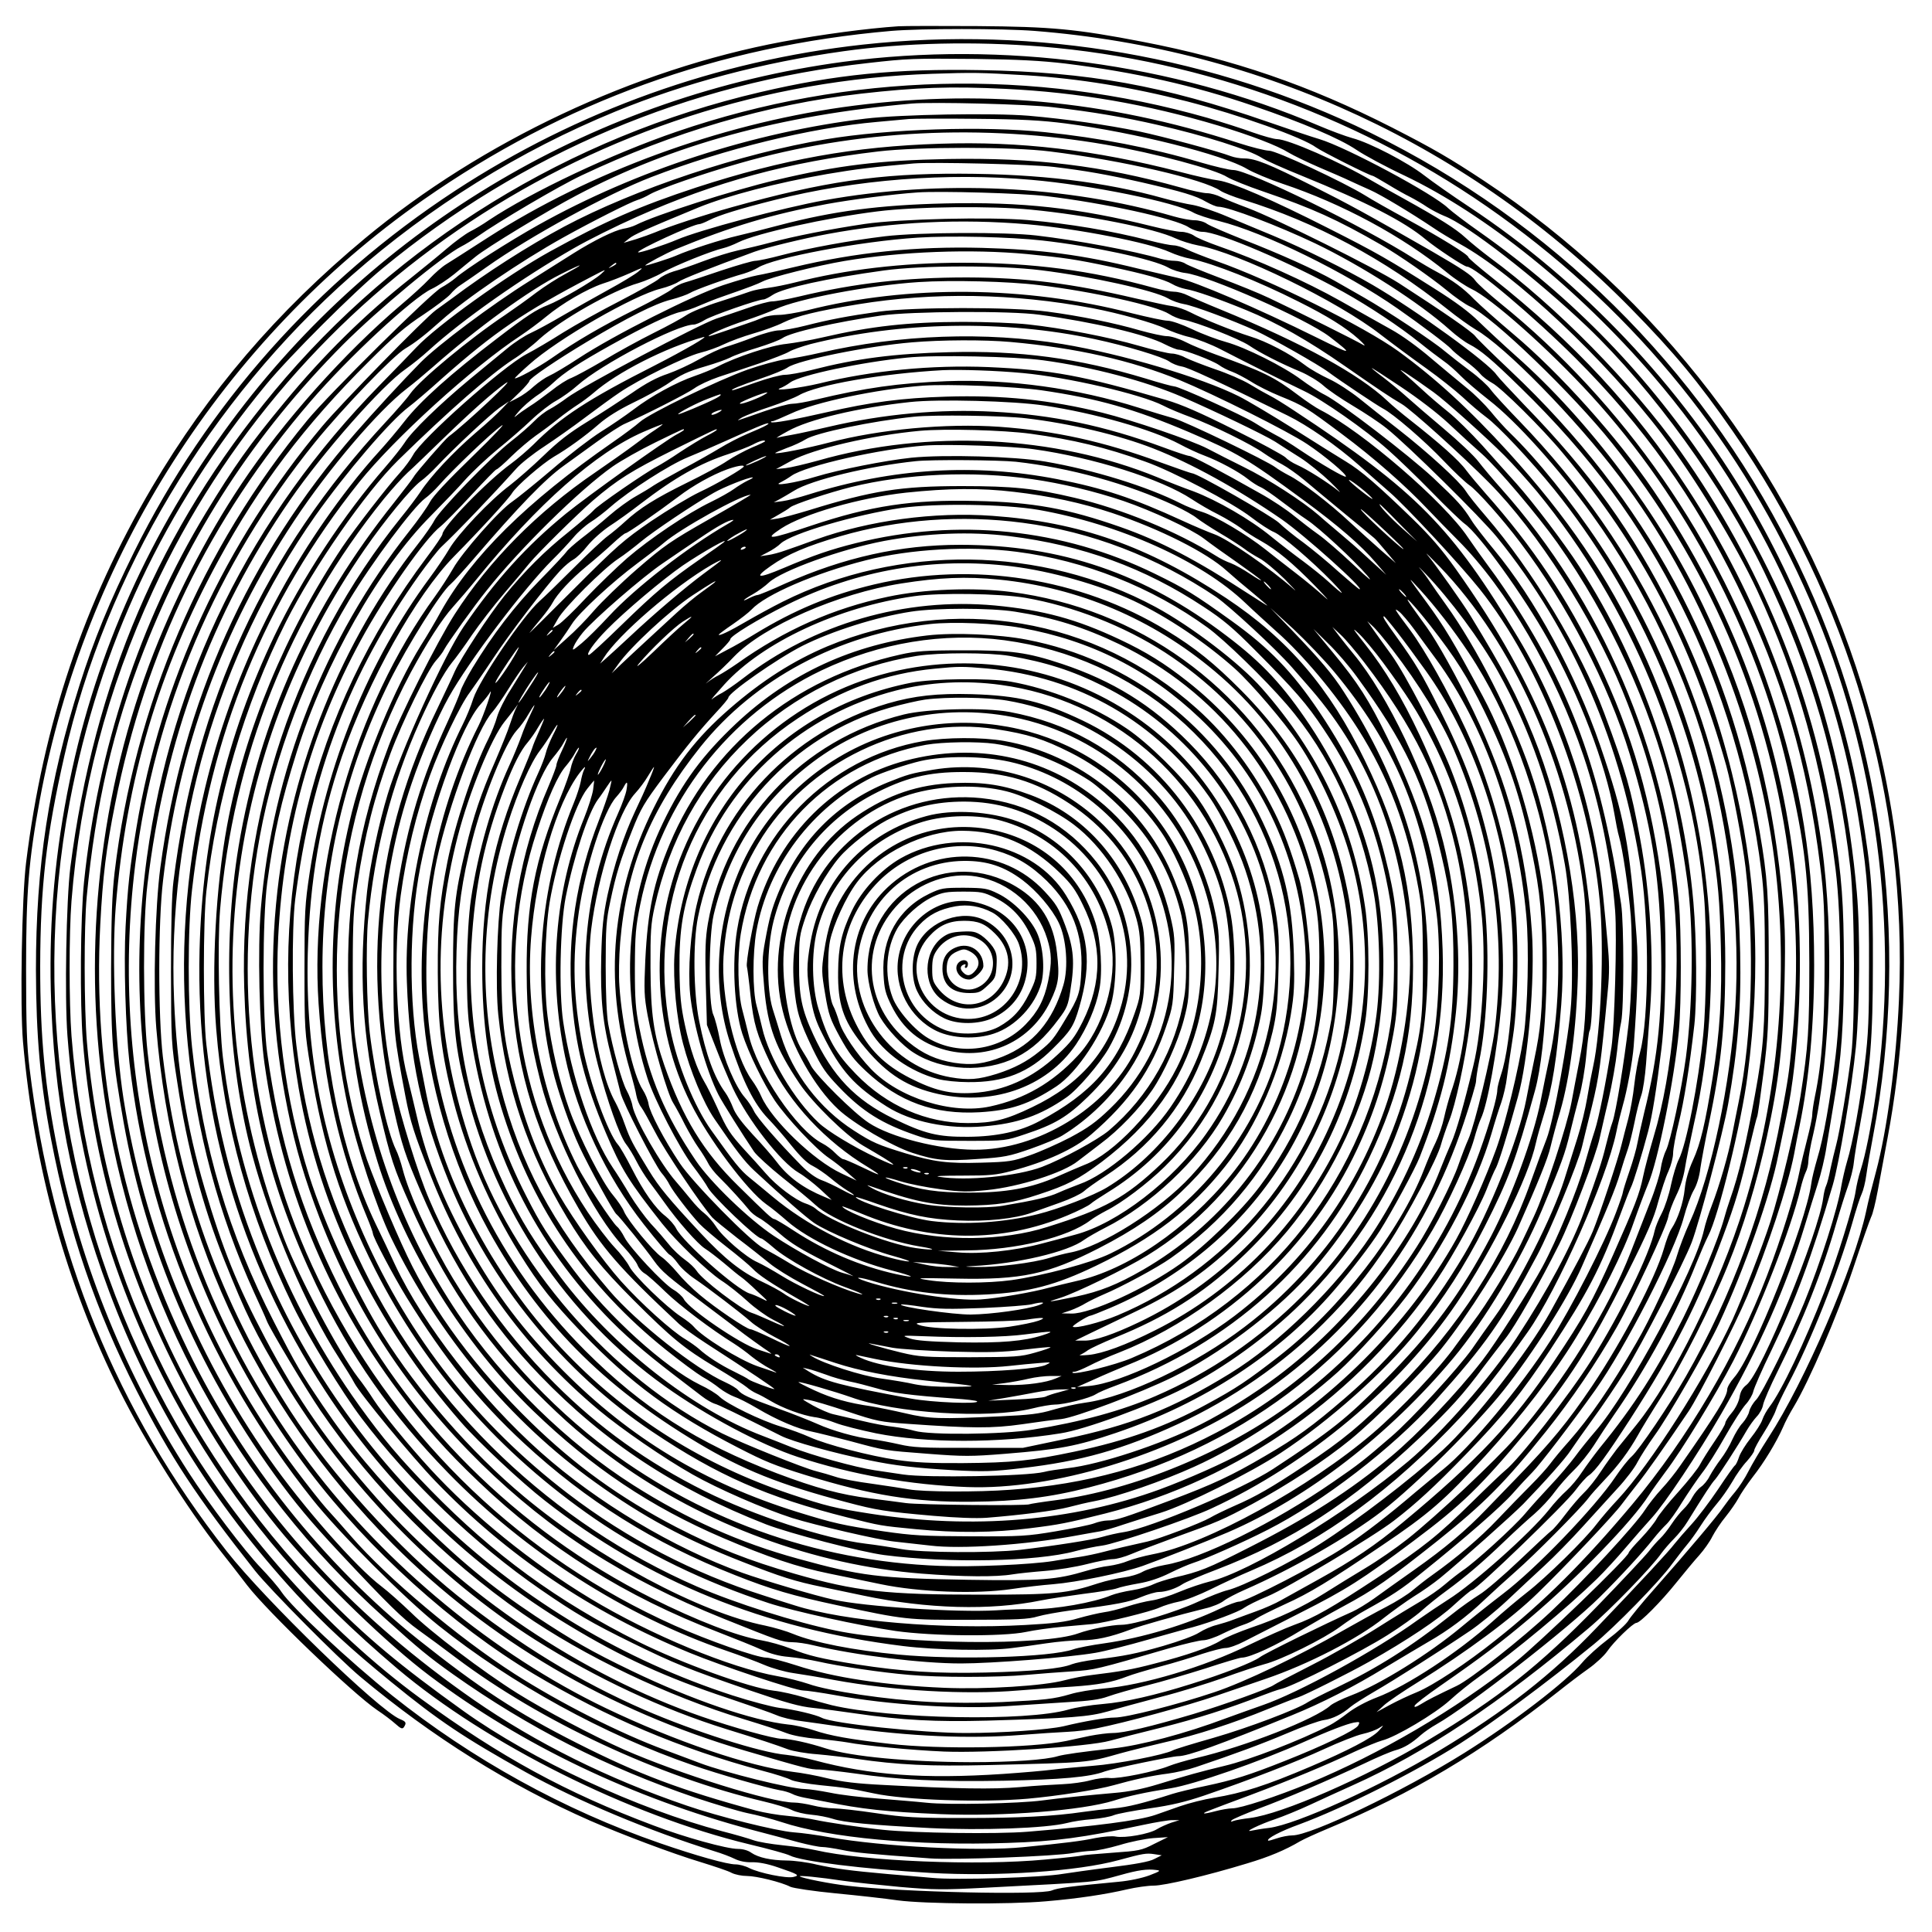 <?xml version="1.0" encoding="UTF-8" standalone="yes"?>
<svg version="1.0" xmlns="http://www.w3.org/2000/svg" width="100mm" height="100mm" viewBox="0 0 1000 1000" preserveAspectRatio="xMidYMid meet">
  <g transform="translate(0,1000) scale(0.1,-0.1)" fill="#000000" stroke="none">
    <path d="M4650 9864 c-163 -11 -396 -42 -600 -80 -765 -143 -1557 -516 -2160
-1017 -458 -381 -812 -795 -1102 -1287 -353 -599 -564 -1225 -653 -1945 -22
-175 -32 -745 -16 -927 58 -657 223 -1252 501 -1808 134 -267 343 -599 519
-825 39 -49 102 -130 140 -180 104 -136 547 -561 674 -647 32 -21 74 -53 93
-70 29 -26 37 -29 45 -17 14 22 11 28 -21 41 -110 46 -699 617 -896 868 -570
726 -905 1548 -1021 2500 -14 114 -18 224 -18 515 0 400 13 560 71 875 231
1254 952 2383 1984 3105 729 509 1526 797 2423 875 152 13 576 13 742 0 1179
-93 2262 -597 3086 -1436 223 -227 351 -381 527 -635 604 -869 907 -1907 861
-2944 -14 -320 -62 -678 -119 -890 -28 -105 -38 -144 -51 -205 -63 -292 -318
-882 -505 -1170 -41 -63 -88 -143 -105 -177 -17 -34 -48 -81 -68 -105 -20 -23
-47 -59 -61 -79 -30 -45 -189 -233 -355 -421 -66 -74 -127 -149 -136 -165 -9
-17 -57 -61 -105 -97 -49 -37 -109 -91 -134 -121 -85 -101 -358 -310 -612
-469 -317 -198 -792 -426 -889 -426 -20 0 -56 -7 -79 -15 -24 -8 -45 -14 -46
-12 -10 10 64 49 161 84 228 84 600 271 830 417 170 108 448 314 693 514 109
89 343 328 406 416 25 33 59 78 76 98 17 20 50 65 72 100 22 35 60 86 83 113
24 28 60 79 81 115 20 36 54 84 76 107 21 24 38 48 38 56 0 7 22 48 50 92 27
43 55 95 61 114 6 20 35 81 64 136 116 219 258 577 331 830 20 72 43 142 51
158 7 15 18 57 23 95 5 37 21 128 35 202 197 1031 44 2113 -430 3049 -473 934
-1234 1685 -2172 2144 -807 395 -1728 555 -2628 456 -753 -83 -1474 -341
-2109 -756 -717 -469 -1284 -1107 -1661 -1868 -128 -259 -209 -456 -283 -690
-160 -506 -226 -936 -226 -1475 1 -345 22 -584 79 -880 91 -474 230 -882 443
-1300 176 -344 305 -541 612 -930 77 -97 431 -454 545 -549 373 -312 772 -561
1190 -745 165 -72 425 -170 571 -214 71 -22 144 -46 161 -56 18 -9 53 -16 79
-16 49 0 179 -32 225 -56 15 -7 120 -23 235 -34 115 -11 259 -27 319 -36 140
-19 578 -22 770 -5 165 14 309 36 420 62 44 10 105 19 136 19 57 0 274 51 484
115 114 34 197 69 275 115 19 11 85 41 145 66 432 180 792 394 1190 708 50 40
120 93 157 119 37 26 81 67 97 90 33 49 134 147 151 147 19 0 128 110 208 210
42 52 95 116 118 141 23 26 54 69 67 96 14 27 45 74 70 104 24 30 53 72 65 94
11 22 45 72 74 110 59 75 123 181 157 258 11 27 36 74 55 105 82 137 225 470
306 711 45 135 88 257 95 272 8 14 23 76 34 135 11 60 34 183 51 274 154 823
98 1651 -164 2440 -340 1024 -1026 1920 -1926 2515 -176 116 -258 164 -475
275 -430 219 -820 353 -1292 444 -343 66 -469 78 -858 81 -192 1 -375 1 -405
-1z m740 -105 c844 -69 1678 -376 2370 -873 715 -513 1259 -1187 1610 -1996
343 -789 464 -1705 339 -2555 -25 -172 -53 -311 -78 -390 -11 -33 -22 -82 -26
-109 -10 -73 -99 -360 -161 -519 -103 -266 -223 -517 -284 -597 -15 -19 -32
-50 -38 -68 -6 -19 -33 -61 -60 -95 -27 -34 -55 -79 -61 -99 -7 -21 -16 -40
-21 -43 -5 -3 -44 -58 -87 -123 -43 -64 -105 -146 -138 -182 -33 -36 -72 -81
-87 -100 -30 -40 -175 -196 -403 -434 -235 -246 -471 -430 -815 -637 -312
-188 -740 -382 -880 -400 -36 -4 -76 -11 -90 -14 -51 -12 44 34 120 59 41 14
122 47 180 74 58 27 158 73 223 102 374 168 756 422 1218 811 113 95 330 319
378 389 14 19 43 53 65 75 23 23 55 63 71 90 87 141 124 198 143 218 19 22
114 168 163 253 14 24 37 56 52 72 15 15 30 43 33 62 4 19 37 96 74 170 131
262 234 522 305 770 20 69 47 154 60 190 13 36 27 90 30 120 3 30 17 116 31
190 55 296 68 457 68 840 1 379 -6 473 -60 798 -89 538 -293 1099 -580 1589
-353 604 -867 1147 -1449 1532 -88 58 -193 132 -233 163 -86 67 -281 169 -372
193 -36 10 -114 39 -175 65 -754 322 -1633 440 -2460 330 -1271 -171 -2414
-843 -3170 -1865 -415 -562 -697 -1188 -834 -1855 -75 -364 -107 -715 -98
-1085 13 -553 107 -1036 301 -1557 216 -580 539 -1102 973 -1573 146 -158 277
-279 488 -451 246 -201 378 -289 695 -466 268 -149 643 -306 978 -410 37 -11
84 -29 104 -39 24 -12 56 -19 90 -18 34 1 81 -8 133 -26 109 -37 116 -42 82
-50 -35 -9 -177 20 -229 46 -21 11 -52 19 -71 19 -43 0 -201 44 -392 110 -497
172 -971 434 -1385 764 -222 178 -517 453 -573 536 -16 25 -65 81 -107 125
-84 87 -270 333 -372 491 -327 506 -559 1074 -677 1659 -69 339 -93 596 -93
965 1 410 31 675 126 1091 213 936 751 1836 1486 2483 404 356 870 646 1366
849 358 147 763 254 1181 312 313 44 680 52 1023 24z m125 -88 c355 -44 664
-113 975 -220 252 -86 444 -168 530 -226 41 -28 154 -89 250 -134 421 -201
898 -585 1286 -1036 565 -657 943 -1485 1073 -2350 38 -247 46 -374 45 -705 0
-272 -3 -354 -22 -507 -24 -199 -62 -408 -92 -506 -10 -34 -23 -90 -29 -124
-18 -115 -109 -401 -193 -607 -69 -169 -217 -469 -248 -501 -16 -16 -32 -43
-36 -60 -3 -16 -19 -43 -34 -60 -16 -16 -39 -55 -53 -85 -13 -30 -40 -76 -60
-102 -20 -26 -45 -65 -57 -87 -11 -23 -32 -48 -46 -57 -14 -10 -33 -33 -44
-53 -10 -20 -30 -47 -45 -61 -15 -14 -43 -48 -62 -77 -19 -29 -46 -63 -59 -75
-14 -13 -41 -43 -60 -68 -19 -24 -139 -152 -266 -283 -300 -309 -510 -475
-878 -695 -328 -195 -754 -381 -920 -402 -36 -4 -74 -11 -85 -15 -15 -6 -17
-5 -9 4 6 6 69 33 140 60 145 54 358 145 543 232 68 33 142 64 165 70 43 12
82 35 131 79 17 15 53 40 80 55 164 93 681 495 845 658 109 108 221 230 278
302 22 28 52 61 67 75 15 14 52 65 82 115 31 49 77 117 103 151 26 33 80 119
120 190 40 71 88 145 105 164 18 19 36 50 40 68 4 18 46 115 95 215 123 255
206 478 316 852 33 111 99 506 120 715 20 208 23 599 5 800 -72 812 -314 1514
-748 2175 -327 497 -718 901 -1201 1242 -76 53 -150 110 -167 126 -73 72 -526
315 -666 357 -41 12 -162 53 -269 90 -542 188 -924 257 -1481 267 -444 8 -752
-22 -1144 -114 -988 -230 -1876 -777 -2516 -1548 -593 -715 -931 -1505 -1055
-2465 -21 -170 -30 -668 -15 -870 55 -726 280 -1434 652 -2053 285 -473 598
-836 1056 -1224 463 -391 1199 -759 1821 -909 101 -24 195 -50 210 -58 58 -30
380 -70 726 -90 349 -20 765 8 976 66 128 35 144 37 184 31 l39 -6 -38 -19
c-25 -14 -98 -27 -226 -43 -104 -13 -215 -29 -247 -34 -108 -19 -556 -33 -676
-21 -61 5 -165 15 -231 20 -191 17 -274 28 -368 49 -48 12 -118 21 -155 21
-82 1 -146 15 -183 40 -16 12 -43 20 -69 20 -58 0 -276 60 -439 122 -450 169
-790 354 -1206 658 -483 353 -949 878 -1262 1420 -560 972 -759 2132 -552
3220 154 809 488 1518 1017 2160 122 148 454 479 602 601 724 597 1583 960
2515 1063 203 23 230 24 555 21 223 -3 337 -9 465 -24z m-197 -61 c266 -17
539 -61 827 -135 268 -69 599 -187 667 -238 29 -21 279 -147 293 -147 3 0 38
-20 78 -44 39 -24 92 -54 117 -66 25 -13 63 -35 86 -51 23 -15 63 -36 90 -47
118 -44 475 -322 738 -572 343 -328 701 -822 917 -1269 242 -500 384 -990 446
-1531 23 -195 26 -804 5 -970 -19 -155 -60 -399 -78 -466 -9 -33 -22 -89 -30
-126 -7 -37 -17 -75 -22 -85 -5 -10 -12 -38 -15 -63 -24 -184 -321 -909 -397
-968 -21 -16 -32 -36 -36 -63 -4 -24 -20 -57 -40 -81 -19 -22 -34 -46 -34 -54
0 -7 -25 -50 -55 -94 -30 -44 -64 -98 -75 -119 -10 -21 -62 -86 -113 -143 -52
-57 -102 -120 -112 -139 -10 -19 -46 -64 -81 -101 -35 -36 -64 -70 -64 -75 0
-21 -465 -470 -589 -568 -304 -242 -702 -475 -1063 -624 -173 -71 -356 -131
-400 -131 -18 0 -58 -7 -88 -15 -30 -8 -56 -13 -57 -11 -4 4 0 6 242 96 207
78 386 152 538 224 55 25 118 51 140 57 72 18 275 139 352 209 39 36 109 92
156 125 179 127 453 355 604 502 39 38 106 111 150 163 44 52 105 121 135 154
69 76 239 331 359 538 194 336 337 659 434 979 19 63 48 157 65 209 17 52 38
140 46 195 9 55 27 163 40 240 37 212 50 401 50 710 -1 312 -10 442 -54 719
-110 693 -378 1345 -793 1931 -249 350 -643 751 -987 1003 -41 31 -97 76 -125
102 -51 47 -134 99 -325 205 -58 32 -130 72 -160 90 -162 96 -434 215 -490
215 -16 0 -73 16 -127 35 -54 20 -159 53 -233 75 -904 258 -1856 234 -2746
-71 -334 -114 -753 -312 -974 -459 -30 -21 -74 -47 -98 -59 -23 -12 -78 -52
-121 -89 -43 -37 -128 -106 -188 -154 -233 -184 -448 -395 -650 -640 -184
-222 -260 -330 -409 -575 -340 -561 -558 -1223 -629 -1907 -19 -184 -22 -627
-6 -826 50 -613 219 -1194 511 -1755 145 -281 339 -574 529 -800 210 -249 538
-566 755 -729 478 -359 1050 -633 1671 -798 83 -22 191 -50 240 -64 50 -13
104 -24 120 -24 17 0 62 -7 102 -15 65 -14 138 -21 457 -44 118 -9 654 11 741
28 28 5 70 10 95 11 25 0 90 14 145 30 55 17 134 33 175 36 l75 5 -71 -35
c-66 -34 -79 -36 -219 -46 -82 -6 -151 -12 -154 -14 -3 -2 -89 -12 -191 -21
-350 -33 -938 -9 -1190 49 -36 8 -112 19 -170 25 -58 6 -125 17 -150 26 -25 9
-97 30 -160 46 -441 116 -984 368 -1340 622 -332 238 -506 383 -720 603 -766
786 -1224 1799 -1310 2893 -13 172 -13 530 0 697 44 559 185 1096 423 1609
730 1576 2297 2615 4032 2673 214 7 241 7 493 -8z m-113 -70 c374 -18 730 -79
1101 -190 169 -51 307 -104 364 -140 25 -15 95 -49 155 -75 61 -26 133 -57
160 -70 28 -13 76 -35 108 -49 54 -24 206 -115 327 -196 30 -21 92 -58 137
-83 283 -156 755 -601 1045 -983 172 -228 383 -574 493 -810 211 -454 339
-909 406 -1444 31 -252 32 -706 0 -965 -28 -230 -63 -428 -95 -532 -13 -45
-28 -103 -31 -130 -29 -209 -302 -896 -400 -1004 -19 -22 -35 -49 -35 -61 0
-35 -55 -125 -243 -394 -23 -34 -66 -88 -96 -120 -30 -32 -69 -82 -87 -110
-51 -79 -313 -362 -485 -524 -151 -142 -419 -353 -489 -386 -105 -50 -153 -74
-186 -95 -25 -15 -35 -18 -32 -8 2 8 63 55 134 104 213 148 311 222 464 351
248 210 530 501 614 634 16 25 55 79 86 121 84 110 261 401 351 574 134 260
301 689 349 895 7 30 19 67 26 82 8 15 14 41 14 58 0 17 11 82 26 143 90 399
109 1027 43 1494 -93 663 -325 1279 -695 1845 -271 415 -584 753 -1011 1091
-68 54 -123 101 -123 106 0 13 -139 99 -320 198 -85 46 -182 101 -215 122
-114 70 -459 231 -496 231 -19 0 -91 18 -159 40 -689 224 -1352 283 -2050 185
-643 -92 -1303 -334 -1832 -673 -101 -65 -199 -128 -219 -140 -20 -12 -59 -46
-87 -76 -28 -30 -93 -89 -144 -132 -294 -249 -612 -605 -827 -927 -186 -277
-360 -619 -479 -938 -270 -724 -348 -1532 -222 -2299 168 -1024 669 -1941
1440 -2634 181 -163 226 -200 355 -292 391 -277 794 -482 1255 -639 102 -34
223 -70 270 -80 47 -9 126 -30 175 -46 247 -82 701 -124 1170 -108 249 8 389
27 700 93 66 14 136 26 155 25 l35 0 -42 -13 c-23 -8 -57 -23 -75 -34 -40 -25
-165 -47 -213 -38 -18 4 -66 0 -107 -8 -71 -15 -150 -25 -373 -47 -225 -23
-730 3 -998 51 -60 11 -145 23 -190 26 -89 7 -390 82 -552 138 -411 140 -781
325 -1102 547 -604 420 -1055 902 -1403 1500 -333 571 -544 1240 -600 1904
-15 175 -16 601 -1 755 45 472 136 868 296 1275 237 607 573 1121 1030 1581
186 186 513 457 614 509 18 9 54 31 80 49 110 78 426 264 541 318 473 224 963
368 1445 423 291 33 464 39 750 25z m245 -95 c208 -24 370 -52 540 -91 246
-56 476 -129 541 -171 19 -13 111 -54 205 -92 337 -137 532 -237 643 -330 54
-45 199 -141 214 -141 40 0 350 -262 562 -474 351 -351 615 -722 836 -1173
233 -474 364 -917 430 -1453 20 -158 23 -232 23 -505 0 -324 -13 -512 -50
-690 -8 -38 -14 -82 -14 -96 0 -15 -12 -71 -26 -125 -14 -55 -32 -128 -39
-164 -22 -114 -96 -353 -170 -545 -156 -409 -412 -842 -695 -1180 -252 -300
-457 -505 -707 -703 -153 -122 -325 -236 -410 -271 -40 -16 -103 -46 -140 -66
l-68 -37 39 36 c21 19 100 73 175 119 252 157 486 330 620 461 150 146 396
406 436 461 16 22 53 69 81 105 44 55 136 185 264 375 53 79 240 446 304 597
104 248 210 568 242 733 8 44 21 112 29 150 49 237 75 525 75 829 0 525 -65
932 -227 1416 -258 773 -761 1497 -1397 2010 -61 50 -119 102 -130 118 -18 27
-69 61 -221 149 -343 197 -435 247 -620 340 -228 115 -298 143 -356 143 -21 0
-50 5 -66 11 -70 27 -351 102 -478 129 -166 34 -376 64 -572 81 -183 15 -659
7 -843 -15 -581 -70 -1187 -267 -1693 -550 -152 -85 -376 -228 -428 -274 -19
-16 -52 -38 -74 -50 -51 -26 -583 -552 -694 -687 -550 -667 -895 -1476 -998
-2342 -13 -114 -17 -228 -18 -498 0 -381 8 -472 65 -795 117 -652 379 -1264
779 -1820 110 -152 189 -246 342 -410 250 -267 323 -338 405 -397 45 -32 133
-97 195 -144 438 -330 1049 -615 1591 -743 60 -14 125 -34 145 -44 21 -11 67
-22 103 -25 36 -3 85 -13 110 -21 58 -19 194 -32 503 -48 268 -13 602 -1 709
26 29 8 89 17 132 20 44 4 94 13 112 21 17 7 101 23 185 35 113 16 186 34 281
66 242 83 481 176 622 241 78 36 167 71 199 78 32 7 70 21 85 31 27 17 27 17
-3 -16 -34 -36 -158 -101 -350 -183 -232 -99 -354 -138 -501 -162 -51 -8 -130
-28 -176 -44 -46 -16 -103 -36 -128 -45 -85 -29 -308 -58 -661 -87 -159 -13
-587 -7 -749 10 -115 12 -287 38 -353 52 -26 6 -89 15 -140 20 -50 4 -123 17
-162 27 -397 108 -611 189 -929 350 -312 158 -503 283 -819 534 -492 393 -914
923 -1193 1497 -343 705 -495 1444 -455 2206 13 250 30 390 77 625 157 791
488 1474 1011 2082 196 228 530 538 628 583 28 13 80 47 116 76 36 30 85 70
110 90 58 48 373 239 524 318 496 262 1054 415 1735 475 106 9 602 -3 730 -19z
m66 -84 c355 -46 816 -162 938 -235 32 -19 115 -54 184 -77 309 -103 622 -272
852 -460 41 -34 98 -71 125 -84 103 -47 402 -312 623 -554 485 -532 851 -1225
1013 -1921 94 -408 113 -574 114 -1015 0 -347 -5 -427 -46 -690 -24 -154 -106
-495 -156 -650 -40 -125 -144 -392 -196 -507 -140 -302 -424 -747 -592 -928
-39 -41 -89 -100 -112 -130 -59 -78 -262 -277 -359 -352 -45 -35 -126 -103
-180 -152 -176 -158 -442 -333 -598 -392 -55 -21 -114 -53 -149 -80 -32 -25
-75 -54 -95 -64 -153 -79 -416 -180 -544 -210 -121 -29 -197 -50 -343 -95 -82
-25 -153 -39 -225 -45 -137 -12 -287 -27 -375 -39 -119 -16 -488 -24 -598 -12
-56 6 -171 15 -255 22 -84 6 -194 19 -245 30 -51 10 -110 19 -132 19 -73 1
-412 85 -544 135 -20 8 -99 37 -176 66 -234 86 -546 244 -783 396 -287 184
-658 496 -842 708 -47 54 -106 121 -132 149 -25 28 -97 119 -160 203 -671 898
-966 2013 -828 3128 98 797 421 1556 930 2185 147 181 405 449 468 486 49 29
100 68 186 145 126 113 411 307 630 429 147 82 349 184 386 195 14 4 43 17 65
30 52 29 269 105 463 160 600 173 1262 206 1897 96 253 -44 567 -128 628 -168
22 -13 105 -47 185 -74 254 -87 381 -144 612 -277 92 -53 257 -168 335 -232
44 -37 100 -76 125 -87 116 -52 532 -453 735 -708 496 -620 800 -1326 910
-2107 48 -342 54 -652 19 -1006 -14 -145 -16 -161 -55 -372 -84 -464 -255
-929 -494 -1346 -85 -148 -242 -380 -280 -413 -18 -16 -56 -64 -84 -106 -103
-154 -411 -475 -581 -604 -63 -48 -161 -126 -217 -173 -170 -141 -419 -296
-571 -354 -45 -17 -92 -40 -105 -51 -78 -71 -441 -213 -697 -273 -52 -12 -115
-31 -140 -41 -68 -28 -259 -67 -307 -62 -23 3 -67 -3 -100 -12 -32 -9 -96 -18
-143 -20 -47 -2 -146 -8 -220 -15 -137 -12 -335 -9 -705 11 -141 7 -216 16
-290 34 -55 14 -137 29 -182 34 -226 28 -611 159 -968 330 -576 277 -1132 735
-1530 1261 -466 615 -754 1346 -841 2133 -24 214 -25 670 -1 868 89 749 332
1403 737 1989 174 252 480 598 600 680 30 21 84 64 120 97 171 156 482 375
750 528 74 43 221 116 325 162 408 182 790 285 1250 339 210 25 693 25 890 0
374 -46 797 -144 883 -204 15 -10 68 -31 117 -46 373 -115 732 -307 1055 -565
52 -42 118 -89 147 -106 152 -87 515 -457 744 -760 420 -553 713 -1279 804
-1990 75 -594 21 -1211 -158 -1790 -124 -402 -368 -896 -557 -1130 -35 -44
-81 -100 -101 -125 -20 -26 -57 -77 -82 -115 -25 -39 -64 -88 -87 -110 -23
-22 -67 -73 -97 -113 -30 -40 -63 -78 -73 -85 -9 -6 -84 -76 -166 -154 -82
-78 -175 -158 -207 -177 -32 -20 -98 -66 -145 -104 -210 -167 -383 -276 -598
-379 -66 -31 -130 -64 -144 -73 -55 -37 -309 -133 -489 -185 -106 -30 -201
-59 -211 -65 -44 -23 -284 -70 -415 -80 -77 -6 -171 -15 -210 -20 -38 -5 -153
-15 -255 -22 -410 -27 -688 -6 -975 71 -44 12 -109 24 -145 28 -131 11 -479
122 -735 233 -337 147 -646 336 -965 589 -305 244 -655 629 -866 956 -364 565
-581 1168 -661 1835 -25 212 -25 698 1 913 79 679 306 1300 679 1862 179 270
437 572 582 683 33 25 94 76 135 112 229 202 502 401 663 481 53 27 97 47 97
45 0 -3 -33 -22 -72 -43 -40 -21 -109 -65 -153 -98 -44 -34 -116 -85 -160
-115 -183 -122 -441 -336 -491 -407 -17 -25 -75 -91 -129 -149 -622 -670 -982
-1447 -1097 -2374 -9 -70 -13 -227 -13 -470 1 -358 1 -369 33 -575 50 -332
131 -639 242 -915 115 -287 158 -374 308 -625 316 -528 793 -1020 1303 -1343
315 -199 658 -359 989 -462 169 -52 262 -83 320 -105 25 -9 92 -21 150 -25 58
-5 150 -16 205 -24 211 -31 379 -39 678 -32 527 13 510 11 687 61 47 13 148
38 225 56 166 37 360 100 540 174 72 29 141 56 155 60 32 10 260 124 365 183
195 110 362 221 441 295 46 42 88 77 93 77 22 0 482 444 536 517 25 34 56 68
68 76 34 22 92 102 215 292 226 351 351 598 480 945 65 174 93 270 136 458 20
84 38 157 41 162 3 4 17 104 32 221 25 196 27 244 28 564 0 360 -6 451 -47
690 -157 927 -588 1724 -1289 2385 -90 85 -173 166 -183 180 -18 24 -160 122
-395 274 -123 79 -640 336 -784 390 -54 20 -116 45 -137 56 -22 11 -54 20 -72
20 -18 0 -81 13 -139 30 -405 113 -754 155 -1204 147 -357 -7 -568 -33 -885
-108 -229 -54 -626 -181 -730 -234 -14 -7 -43 -16 -64 -19 -47 -9 -151 -60
-256 -126 -41 -26 -145 -91 -230 -145 -195 -122 -474 -331 -563 -421 -90 -91
-244 -258 -337 -365 -556 -638 -896 -1394 -1010 -2249 -27 -199 -38 -627 -21
-832 84 -1029 506 -1948 1225 -2671 497 -497 1114 -860 1821 -1068 318 -93
336 -98 387 -98 26 -1 107 -10 180 -20 233 -34 440 -44 773 -38 299 6 447 19
523 48 37 14 349 79 380 79 50 0 211 58 587 211 159 65 318 146 485 248 85 51
187 112 225 134 100 57 198 130 285 213 41 39 116 107 167 152 95 83 334 324
374 377 12 17 50 59 84 95 71 74 127 150 172 230 16 30 71 120 122 200 103
162 262 476 344 680 80 196 149 425 202 665 63 288 85 481 92 810 5 233 2 300
-16 485 -55 537 -177 978 -405 1454 -223 468 -591 959 -970 1294 -66 59 -152
139 -191 177 -48 48 -120 102 -230 171 -240 152 -299 186 -550 313 -291 148
-500 238 -568 247 -28 3 -119 23 -202 45 -439 113 -826 159 -1240 145 -444
-14 -811 -80 -1260 -226 -295 -97 -476 -176 -759 -332 -219 -121 -585 -383
-691 -496 -33 -35 -117 -122 -187 -193 -670 -683 -1080 -1514 -1208 -2449
-153 -1123 147 -2259 841 -3175 306 -404 743 -799 1161 -1049 381 -227 757
-387 1183 -501 66 -17 134 -39 150 -48 17 -8 83 -20 150 -27 124 -12 162 -18
280 -43 158 -34 556 -48 795 -27 155 14 360 46 445 70 99 28 199 50 281 60 38
5 104 20 145 34 199 67 337 118 472 175 81 35 166 65 190 68 44 6 94 31 137
68 14 12 70 48 125 80 100 58 334 206 494 314 46 31 132 101 191 156 58 55
146 137 195 182 50 46 137 135 195 199 58 64 140 154 182 200 43 46 90 108
104 137 15 28 54 90 88 137 72 99 269 441 334 580 133 287 268 671 307 874 8
39 26 125 40 191 71 326 92 851 49 1250 -78 727 -320 1384 -737 1998 -188 276
-481 603 -723 807 -82 69 -173 150 -204 181 -57 59 -111 98 -195 143 -27 14
-79 45 -115 67 -264 168 -858 459 -936 459 -20 0 -97 18 -172 40 -254 75 -522
127 -804 156 -317 33 -812 17 -1133 -37 -435 -72 -991 -258 -1355 -452 -185
-99 -403 -238 -581 -372 -22 -16 -59 -43 -83 -60 -54 -39 -489 -483 -587 -600
-504 -601 -837 -1321 -963 -2080 -35 -211 -45 -304 -56 -512 -10 -188 0 -521
20 -703 93 -822 417 -1594 947 -2260 138 -174 479 -515 653 -654 378 -302 858
-565 1314 -722 135 -47 381 -117 451 -130 22 -3 51 -12 65 -19 14 -8 44 -16
65 -20 22 -4 69 -13 105 -20 188 -39 318 -53 600 -65 325 -13 731 19 895 70
71 23 163 43 295 64 122 20 457 136 692 241 122 55 219 92 256 99 30 5 32 4
22 -15 -13 -24 -181 -105 -381 -184 -184 -73 -263 -98 -409 -129 -69 -14 -146
-33 -171 -41 -150 -48 -233 -69 -304 -75 -44 -4 -114 -12 -155 -18 -155 -23
-334 -32 -615 -32 -256 0 -310 3 -460 25 -93 14 -193 25 -220 25 -28 0 -77 7
-108 15 -32 8 -76 15 -97 15 -118 0 -595 149 -880 274 -160 71 -412 204 -551
291 -179 112 -450 318 -551 418 -49 47 -118 109 -155 137 -129 97 -408 414
-580 660 -389 554 -648 1196 -754 1865 -43 277 -61 726 -40 991 54 658 223
1229 533 1796 210 386 445 697 778 1028 131 131 189 181 281 241 63 42 126 90
140 106 14 17 38 39 55 49 16 10 76 52 133 92 224 159 628 379 851 465 381
147 828 256 1170 286 69 6 143 13 165 15 22 2 177 3 345 1 238 -2 341 -8 466
-24z m-61 -225 c159 -19 279 -40 460 -81 203 -47 275 -68 327 -99 25 -14 53
-26 64 -26 52 0 311 -99 502 -190 245 -118 541 -308 697 -448 33 -30 78 -63
100 -74 58 -30 114 -76 264 -223 363 -353 619 -701 835 -1132 211 -422 354
-899 413 -1373 14 -112 18 -219 18 -470 0 -345 -7 -446 -51 -685 -47 -258 -83
-412 -130 -545 -9 -25 -23 -70 -31 -100 -27 -98 -131 -351 -210 -510 -135
-269 -254 -456 -434 -676 -30 -38 -71 -94 -91 -124 -19 -30 -55 -73 -79 -95
-24 -21 -66 -66 -92 -100 -97 -121 -392 -384 -522 -465 -38 -24 -108 -71 -155
-104 -221 -160 -619 -378 -805 -442 -55 -19 -140 -50 -190 -68 -213 -80 -441
-140 -585 -156 -157 -17 -255 -31 -285 -40 -62 -19 -237 -31 -450 -31 -324 1
-618 29 -750 71 -89 29 -185 50 -228 50 -42 0 -254 59 -415 115 -622 216
-1238 630 -1680 1128 -253 286 -411 512 -579 830 -147 278 -220 461 -314 777
-93 315 -144 629 -158 975 -37 886 226 1786 731 2505 157 222 388 493 484 564
23 17 102 84 175 150 269 238 420 341 769 523 80 42 83 43 50 14 -40 -36 -212
-136 -274 -160 -60 -23 -108 -54 -262 -172 -244 -186 -401 -327 -482 -432 -31
-40 -88 -108 -128 -152 -41 -44 -109 -125 -152 -181 -360 -463 -614 -992 -751
-1564 -207 -864 -116 -1801 256 -2614 30 -65 59 -129 64 -143 15 -40 207 -361
277 -463 275 -402 640 -769 1047 -1052 317 -220 750 -427 1147 -547 92 -28
191 -60 220 -72 32 -12 94 -24 158 -29 58 -5 129 -14 158 -19 82 -16 332 -40
498 -47 222 -9 748 25 859 56 39 11 160 42 270 69 182 46 342 97 515 164 36
14 83 31 105 36 66 17 415 194 547 278 67 42 146 99 175 125 30 27 88 74 131
105 98 72 183 144 302 258 52 50 121 113 153 140 32 28 78 77 102 110 24 33
70 85 102 116 32 31 78 89 103 128 25 40 72 111 105 159 169 243 324 528 424
781 23 57 51 122 63 145 53 101 172 586 203 827 73 560 48 1051 -81 1569 -75
304 -171 565 -308 838 -205 409 -426 717 -767 1067 -69 72 -133 141 -143 155
-41 62 -415 333 -641 465 -133 78 -361 191 -515 255 -69 28 -177 74 -240 100
-63 27 -142 53 -175 59 -33 5 -100 20 -150 34 -306 86 -650 127 -1056 128
-420 1 -707 -41 -1179 -173 -144 -40 -333 -102 -400 -131 -19 -8 -64 -24 -98
-35 l-64 -19 29 23 c25 20 77 44 358 160 149 61 409 129 665 173 152 26 245
37 450 55 97 8 611 -4 725 -18z m-115 -67 c303 -26 745 -116 838 -170 18 -10
77 -30 131 -43 231 -57 655 -265 925 -453 122 -85 261 -190 277 -209 8 -10 40
-37 73 -61 32 -23 67 -54 78 -68 11 -14 39 -35 61 -47 46 -23 260 -235 366
-363 411 -492 666 -981 846 -1618 29 -105 85 -399 100 -527 47 -408 34 -877
-35 -1210 -11 -52 -26 -131 -35 -176 -18 -99 -66 -263 -105 -364 -16 -41 -34
-97 -40 -125 -44 -203 -392 -848 -563 -1044 -31 -36 -79 -95 -105 -131 -26
-35 -83 -103 -128 -150 -44 -47 -104 -113 -132 -147 -56 -66 -259 -251 -320
-291 -20 -14 -62 -46 -92 -72 -30 -26 -86 -65 -125 -87 -38 -22 -140 -84 -225
-138 -85 -54 -238 -141 -340 -193 -102 -52 -190 -98 -196 -103 -23 -18 -256
-102 -418 -151 -219 -65 -359 -98 -416 -98 -25 0 -79 -7 -120 -15 -41 -9 -95
-20 -120 -26 -178 -37 -657 -45 -915 -15 -205 23 -309 42 -392 70 -38 13 -98
27 -134 30 -183 20 -499 128 -808 277 -210 101 -309 158 -501 285 -226 150
-401 294 -610 504 -200 200 -351 380 -490 586 -114 169 -134 202 -251 430
-236 459 -370 910 -425 1424 -23 215 -23 616 0 815 91 801 376 1496 865 2109
182 227 588 596 836 759 39 26 98 70 133 99 82 68 209 142 292 170 36 11 99
36 140 54 70 32 73 32 45 9 -16 -14 -88 -58 -160 -97 -71 -39 -177 -99 -235
-133 -58 -34 -131 -74 -162 -88 -31 -14 -85 -49 -121 -79 -35 -29 -124 -102
-198 -163 -154 -128 -298 -267 -335 -327 -15 -23 -60 -80 -100 -126 -215 -246
-430 -574 -574 -874 -248 -520 -372 -1040 -387 -1623 -21 -822 199 -1593 653
-2288 318 -487 755 -907 1259 -1210 272 -165 504 -271 825 -377 113 -38 225
-77 250 -88 25 -11 81 -25 125 -30 44 -6 145 -20 225 -32 342 -48 646 -61 915
-40 88 7 196 14 240 16 44 2 112 10 150 18 151 30 469 117 621 169 87 30 202
69 254 87 221 75 480 209 612 315 46 36 117 87 158 113 41 25 102 68 135 95
99 81 376 328 430 383 111 115 220 237 245 277 15 23 66 95 113 160 48 65 124
178 169 250 86 139 302 557 344 666 41 108 163 570 189 717 50 279 68 502 62
784 -3 140 -13 316 -21 390 -104 896 -490 1707 -1121 2360 -67 69 -134 142
-149 163 -16 22 -64 66 -108 98 -44 33 -103 79 -132 103 -57 49 -300 210 -416
276 -41 24 -111 63 -154 88 -101 57 -278 137 -476 214 -85 34 -167 69 -182 79
-14 11 -43 19 -65 19 -21 0 -70 9 -108 20 -556 161 -1211 191 -1805 84 -217
-39 -651 -155 -767 -205 -63 -27 -195 -70 -200 -65 -10 10 285 146 317 146 6
0 29 9 52 21 49 25 155 58 338 104 419 106 889 143 1330 104z m75 -84 c303
-36 670 -117 737 -161 22 -14 52 -24 73 -24 82 0 456 -160 730 -312 131 -73
292 -180 395 -263 42 -34 96 -75 120 -92 25 -17 65 -52 90 -78 25 -26 91 -82
147 -126 140 -108 363 -356 534 -594 275 -380 498 -852 613 -1297 107 -413
152 -850 128 -1249 -25 -399 -124 -871 -237 -1118 -24 -53 -53 -129 -65 -170
-23 -80 -140 -332 -210 -451 -135 -234 -241 -387 -349 -510 -37 -41 -80 -93
-96 -115 -16 -22 -63 -74 -104 -115 -42 -42 -119 -121 -171 -176 -88 -93 -208
-195 -340 -289 -30 -21 -74 -56 -98 -76 -24 -21 -85 -59 -135 -85 -51 -26
-148 -80 -217 -119 -237 -137 -517 -271 -675 -324 -187 -63 -454 -131 -515
-131 -46 0 -158 -19 -265 -45 -79 -18 -315 -35 -507 -35 -223 0 -691 49 -745
79 -31 16 -144 43 -218 51 -38 5 -149 34 -245 65 -1125 366 -2035 1222 -2464
2317 -132 335 -214 671 -258 1053 -17 146 -17 636 0 790 51 475 197 967 412
1396 143 284 411 670 581 837 261 256 478 445 594 521 39 24 101 72 138 107
110 99 377 251 512 289 33 10 90 34 126 55 64 36 252 112 314 126 17 4 51 17
77 30 92 46 460 128 721 160 199 25 591 29 792 9 299 -29 644 -98 750 -149 28
-13 79 -29 115 -36 210 -38 726 -290 945 -461 61 -47 166 -125 235 -174 69
-49 154 -117 190 -150 36 -34 90 -80 121 -103 64 -46 236 -230 355 -377 421
-524 710 -1171 814 -1825 33 -208 41 -295 47 -535 7 -260 -5 -448 -42 -680
-39 -243 -63 -344 -102 -430 -24 -53 -38 -103 -43 -150 -7 -70 -36 -156 -68
-204 -10 -14 -28 -62 -40 -105 -44 -151 -209 -468 -372 -711 -125 -185 -211
-290 -395 -480 -44 -45 -111 -115 -150 -155 -106 -111 -218 -205 -374 -315
-78 -55 -172 -122 -209 -149 -37 -26 -87 -57 -112 -68 -138 -61 -450 -214
-478 -235 -36 -27 -190 -87 -356 -139 -188 -59 -341 -94 -458 -104 -62 -5
-143 -18 -179 -29 -215 -62 -919 -49 -1224 23 -33 8 -98 26 -145 41 -47 14
-116 30 -155 34 -126 15 -479 143 -700 253 -420 210 -751 452 -1075 784 -163
167 -247 267 -371 439 -383 534 -625 1153 -705 1800 -21 174 -29 593 -15 765
66 791 358 1522 849 2129 42 51 97 112 122 135 25 22 108 102 185 177 148 143
254 237 320 284 73 51 -208 -212 -292 -274 -19 -14 -171 -188 -181 -208 -7
-12 -53 -72 -102 -134 -427 -533 -697 -1130 -805 -1780 -85 -512 -58 -1117 71
-1599 96 -357 282 -791 447 -1046 35 -54 72 -114 81 -132 29 -56 299 -384 419
-508 369 -384 806 -679 1317 -889 165 -68 547 -195 587 -195 18 0 93 -11 166
-24 275 -51 649 -74 902 -56 88 6 225 15 305 20 107 6 161 13 205 29 33 12
123 38 200 57 77 19 215 60 307 89 91 30 175 55 185 55 43 0 185 66 313 145
47 28 141 82 210 119 167 90 236 139 491 341 242 194 348 300 561 566 132 165
261 355 366 539 82 145 259 523 267 572 4 23 23 73 41 110 21 42 38 96 45 140
6 40 27 141 45 223 184 802 83 1716 -273 2475 -174 370 -377 669 -685 1009
-199 219 -380 385 -570 523 -175 127 -666 370 -940 466 -65 23 -136 51 -157
62 -22 11 -52 20 -66 20 -15 0 -71 11 -125 25 -206 52 -407 86 -630 106 -199
17 -665 6 -843 -20 -182 -27 -369 -64 -487 -96 -52 -14 -129 -32 -170 -41 -41
-9 -122 -34 -180 -56 -58 -22 -127 -46 -154 -53 -27 -8 -61 -25 -75 -38 -14
-13 -105 -64 -201 -114 -96 -49 -229 -123 -295 -164 -66 -42 -151 -92 -190
-112 -123 -65 -545 -440 -587 -522 -12 -22 -42 -63 -68 -92 -64 -70 -235 -291
-297 -383 -294 -440 -508 -955 -598 -1445 -58 -315 -81 -739 -56 -1050 39
-494 171 -970 398 -1435 78 -160 254 -448 354 -580 249 -329 587 -653 928
-888 180 -124 262 -172 476 -277 219 -107 283 -133 608 -245 187 -64 256 -83
325 -90 48 -5 148 -18 222 -29 240 -35 415 -44 679 -37 439 13 527 20 626 48
50 15 171 48 270 74 99 25 247 71 329 100 82 30 177 61 210 70 87 22 309 132
391 193 39 29 99 69 135 88 132 73 186 108 289 192 222 178 411 343 472 412
35 40 80 88 100 108 38 38 205 256 326 426 156 220 411 717 458 893 14 53 37
116 51 140 16 27 30 71 35 115 6 40 25 144 44 232 64 302 85 511 85 836 0 775
-222 1514 -646 2156 -147 222 -330 449 -469 583 -26 25 -71 75 -100 111 -30
36 -84 90 -122 120 -37 30 -120 99 -185 154 -70 60 -153 120 -208 150 -50 28
-168 94 -263 148 -174 98 -435 216 -627 282 -57 20 -117 45 -131 56 -15 10
-44 19 -64 19 -20 0 -89 13 -153 29 -380 95 -672 127 -1071 118 -338 -8 -577
-39 -858 -113 -76 -20 -174 -45 -218 -55 -79 -18 -248 -72 -315 -102 -37 -16
-160 -55 -160 -51 0 6 108 63 155 83 292 120 504 183 785 235 126 23 341 51
470 60 116 8 540 -4 665 -19z m-95 -146 c253 -22 629 -95 735 -144 28 -13 77
-29 110 -35 116 -24 344 -114 554 -220 152 -76 245 -134 312 -194 30 -27 41
-41 24 -31 -34 21 -341 174 -485 242 -52 25 -166 71 -254 104 -87 33 -168 66
-180 74 -11 8 -36 15 -56 15 -19 0 -51 5 -70 10 -143 42 -438 97 -645 121
-163 19 -606 17 -785 -4 -180 -22 -391 -60 -535 -98 -60 -16 -122 -29 -136
-29 -14 0 -93 -23 -175 -50 -82 -28 -167 -56 -189 -62 -22 -6 -51 -21 -65 -33
-14 -13 -101 -61 -195 -108 -166 -83 -306 -164 -433 -253 -63 -44 -181 -108
-187 -102 -2 2 32 34 74 71 145 131 542 359 681 393 36 9 77 25 91 35 21 15
162 71 394 156 58 21 254 69 380 92 340 63 684 80 1035 50z m76 -84 c259 -29
574 -97 649 -139 22 -13 63 -26 90 -29 119 -14 625 -237 746 -329 127 -98 122
-98 -66 -5 -307 152 -632 291 -720 309 -27 6 -120 28 -205 48 -288 71 -501 99
-807 107 -342 9 -653 -23 -975 -100 -78 -19 -163 -38 -188 -42 -25 -4 -104
-27 -177 -51 -158 -53 -566 -259 -746 -377 -65 -43 -135 -84 -154 -92 -20 -9
-55 -33 -79 -54 -23 -22 -61 -49 -85 -61 l-43 -22 52 50 c29 28 52 55 52 60 0
13 141 109 300 204 205 123 351 197 433 217 42 11 86 27 99 35 23 15 195 77
279 100 25 8 57 21 71 30 80 52 531 137 828 156 172 11 476 4 646 -15z m-80
-70 c194 -19 249 -27 434 -66 178 -38 275 -65 317 -89 18 -11 49 -22 70 -26
49 -8 174 -52 313 -109 155 -63 324 -159 510 -289 180 -125 232 -160 295 -197
46 -26 318 -271 454 -409 249 -252 533 -695 687 -1071 150 -366 232 -700 269
-1087 37 -401 -5 -893 -106 -1226 -21 -72 -46 -164 -54 -204 -19 -93 -43 -153
-156 -408 -109 -245 -151 -320 -305 -550 -211 -316 -397 -514 -784 -835 -141
-117 -255 -194 -437 -295 -76 -42 -162 -90 -191 -106 -29 -17 -88 -43 -130
-58 -42 -15 -95 -35 -117 -43 -22 -9 -62 -21 -88 -28 -26 -6 -67 -24 -90 -39
-24 -16 -103 -45 -185 -69 -144 -41 -198 -52 -354 -71 -48 -6 -102 -17 -120
-24 -55 -23 -202 -37 -445 -43 -257 -6 -429 5 -668 42 -187 30 -250 45 -345
83 -41 16 -109 35 -150 42 -124 21 -335 102 -568 219 -697 350 -1271 922
-1617 1611 -198 395 -309 756 -372 1210 -25 182 -25 691 0 880 36 262 69 410
153 678 142 453 427 955 694 1222 63 64 144 148 179 188 36 40 110 110 165
155 56 45 135 114 176 153 41 39 99 84 129 100 29 16 80 52 111 80 121 108
515 314 601 314 10 0 36 11 57 24 35 22 276 106 304 106 7 0 29 11 48 24 53
35 283 86 575 126 197 27 597 28 815 1 258 -32 583 -104 655 -145 22 -13 59
-26 83 -30 47 -7 253 -84 372 -138 81 -38 326 -176 376 -214 62 -46 251 -172
281 -188 54 -27 219 -170 317 -273 52 -55 111 -110 131 -124 40 -27 171 -174
263 -296 243 -321 457 -734 568 -1098 110 -362 151 -609 161 -971 9 -357 -13
-587 -87 -884 -15 -63 -31 -135 -35 -158 -4 -24 -22 -89 -41 -144 -19 -55 -34
-104 -34 -109 0 -6 -16 -53 -36 -106 -59 -157 -233 -497 -339 -662 -153 -239
-417 -555 -555 -666 -34 -27 -98 -81 -143 -118 -142 -121 -259 -212 -371 -286
-123 -83 -506 -281 -542 -281 -13 0 -56 -16 -96 -35 -178 -85 -406 -153 -603
-181 -66 -9 -138 -23 -160 -31 -117 -41 -599 -56 -905 -27 -231 22 -436 62
-545 107 -33 14 -98 33 -145 43 -339 68 -868 351 -1248 668 -272 227 -547 542
-732 838 -140 225 -300 571 -380 823 -125 394 -181 827 -160 1235 28 557 168
1058 427 1535 127 234 334 529 413 590 21 17 93 90 160 163 67 72 125 132 129
132 5 0 40 30 78 68 38 37 95 85 126 107 32 22 84 61 115 86 31 25 77 58 102
74 25 16 62 44 83 62 121 106 372 234 567 288 37 10 -96 -67 -250 -146 -349
-177 -488 -268 -629 -410 -31 -30 -83 -75 -116 -99 -123 -89 -355 -328 -355
-365 0 -6 -36 -60 -80 -118 -602 -800 -835 -1765 -664 -2750 109 -628 397
-1222 841 -1729 88 -101 312 -311 433 -405 534 -419 1136 -664 1855 -753 171
-21 449 -26 565 -10 36 4 114 15 174 24 60 9 142 16 181 16 76 0 151 16 255
55 61 23 244 74 389 110 36 8 79 26 95 39 17 13 65 38 106 56 251 110 541 276
714 409 174 135 482 441 628 624 150 189 336 481 405 640 131 297 177 410 198
482 13 44 31 100 40 125 9 25 24 88 35 140 10 52 26 115 35 140 9 25 20 99 25
165 5 66 14 192 21 280 20 272 0 605 -52 885 -47 255 -73 347 -186 650 -121
324 -369 736 -614 1020 -45 52 -92 111 -104 131 -32 49 -195 198 -346 316 -70
54 -162 127 -205 162 -44 35 -113 80 -154 99 -41 19 -98 51 -125 72 -77 59
-202 124 -285 149 -83 26 -241 89 -310 125 -25 13 -65 27 -90 31 -25 3 -110
22 -190 40 -337 79 -569 108 -875 109 -317 0 -576 -29 -870 -99 -59 -14 -121
-25 -138 -25 -18 0 -77 -16 -132 -36 -55 -19 -126 -43 -157 -53 -87 -29 -692
-349 -773 -410 -28 -21 -69 -48 -90 -59 -22 -11 -58 -39 -80 -62 -22 -23 -77
-71 -122 -106 -102 -80 -368 -355 -395 -408 -11 -22 -50 -78 -87 -125 -390
-497 -652 -1144 -725 -1791 -43 -383 -26 -742 53 -1133 41 -201 89 -362 166
-563 191 -493 457 -897 836 -1270 359 -351 740 -595 1251 -801 289 -116 306
-122 358 -123 25 0 74 -7 110 -16 221 -52 559 -94 764 -94 161 0 556 31 696
55 47 8 171 39 275 69 105 29 208 59 230 64 94 26 236 79 263 99 17 12 72 40
124 61 97 40 547 309 653 391 112 86 210 176 372 343 197 203 291 320 438 543
194 296 258 418 360 694 25 68 50 132 56 144 12 21 59 175 90 292 22 85 43
217 69 430 25 204 28 650 6 828 -56 446 -157 800 -336 1173 -156 325 -337 596
-580 869 -34 39 -80 93 -101 121 -37 51 -140 142 -289 259 -41 32 -95 77 -120
101 -145 137 -436 297 -860 471 -74 30 -152 64 -172 74 -21 11 -52 19 -70 19
-19 0 -66 9 -105 20 -330 91 -625 130 -993 130 -308 0 -604 -35 -865 -102 -44
-11 -107 -24 -140 -28 -33 -4 -73 -12 -90 -18 -16 -6 -88 -30 -160 -53 -71
-22 -148 -54 -170 -69 -22 -15 -100 -58 -173 -94 -74 -37 -191 -101 -260 -143
-70 -41 -144 -81 -164 -89 -21 -7 -68 -37 -105 -67 -38 -29 -88 -66 -113 -81
-25 -16 -56 -38 -70 -50 -13 -11 -7 -1 15 24 21 25 62 60 89 79 28 18 69 50
91 71 54 51 134 103 299 195 174 97 309 161 361 171 22 4 64 18 95 32 30 13
84 35 120 47 146 51 179 64 207 78 42 22 286 83 423 106 296 50 658 63 946 36z
m-2126 -50 c0 -2 -10 -9 -22 -15 -22 -11 -22 -10 -4 4 21 17 26 19 26 11z
m2190 -111 c270 -32 607 -107 671 -149 20 -13 54 -27 75 -30 67 -12 286 -98
339 -133 57 -39 167 -95 269 -137 37 -16 89 -47 115 -70 25 -23 94 -70 153
-105 59 -35 138 -87 175 -117 109 -87 487 -460 571 -563 396 -489 649 -1075
747 -1730 42 -284 39 -764 -5 -932 -11 -40 -25 -118 -31 -173 -6 -55 -20 -134
-31 -175 -11 -41 -27 -102 -35 -135 -17 -73 -114 -364 -149 -449 -24 -57 -92
-186 -222 -421 -111 -200 -396 -565 -554 -710 -164 -150 -442 -363 -638 -488
-148 -94 -401 -220 -477 -238 -26 -6 -95 -33 -153 -60 -117 -54 -333 -119
-395 -119 -50 0 -166 -23 -223 -44 -180 -66 -908 -58 -1255 14 -209 43 -521
142 -717 227 -750 326 -1372 919 -1729 1648 -189 384 -298 747 -347 1155 -22
177 -25 603 -6 755 82 650 284 1176 642 1679 46 64 97 129 114 145 83 78 263
266 387 404 23 27 88 78 143 114 56 37 153 105 216 153 63 47 143 106 178 129
100 68 340 186 416 205 37 9 93 29 125 45 31 15 99 40 151 55 52 15 122 40
155 57 68 33 171 59 386 94 392 64 804 57 1213 -20 141 -27 319 -77 376 -105
30 -15 88 -36 128 -45 40 -10 112 -38 160 -63 106 -55 329 -167 432 -216 95
-45 318 -201 433 -303 49 -43 151 -141 227 -219 76 -78 153 -152 171 -165 74
-52 306 -374 429 -594 166 -296 300 -648 345 -902 8 -48 19 -104 25 -123 19
-65 50 -278 61 -412 10 -137 5 -421 -12 -563 -22 -190 -65 -452 -83 -503 -9
-24 -24 -80 -35 -125 -19 -78 -39 -138 -111 -337 -62 -172 -189 -409 -350
-655 -134 -204 -387 -492 -560 -638 -317 -267 -829 -577 -1029 -623 -36 -9
-106 -32 -156 -53 -49 -21 -114 -41 -144 -45 -29 -4 -86 -18 -126 -31 -40 -13
-95 -27 -121 -30 -27 -4 -87 -18 -133 -31 -64 -19 -127 -27 -275 -35 -426 -24
-934 19 -1191 101 -33 10 -105 33 -160 51 -366 116 -708 293 -1015 528 -468
358 -821 806 -1059 1343 -208 469 -301 940 -288 1453 10 377 65 694 177 1020
136 392 383 834 580 1035 135 137 282 297 300 327 22 37 155 152 217 189 71
41 163 108 232 168 42 37 105 76 179 112 63 30 140 73 171 93 79 54 107 67
206 96 48 14 104 34 124 44 20 11 83 34 141 51 58 18 116 40 130 50 42 30 275
83 512 117 155 22 669 25 818 4 280 -38 555 -103 649 -153 30 -15 62 -28 72
-28 29 0 175 -56 208 -79 16 -12 47 -28 68 -35 22 -8 65 -31 98 -51 32 -21
100 -55 152 -76 119 -48 136 -59 318 -195 164 -122 328 -266 445 -390 41 -43
111 -115 155 -159 254 -254 506 -687 652 -1120 83 -247 143 -541 163 -800 10
-134 -3 -595 -19 -705 -29 -185 -65 -365 -86 -430 -14 -42 -38 -123 -54 -180
-36 -129 -141 -385 -218 -528 -54 -102 -250 -407 -310 -483 -134 -172 -335
-383 -473 -498 -209 -175 -429 -316 -735 -471 -216 -110 -255 -125 -385 -155
-41 -10 -92 -26 -112 -36 -20 -10 -69 -24 -108 -30 -40 -6 -88 -18 -108 -26
-90 -38 -291 -73 -411 -72 -41 1 -124 -2 -185 -6 -200 -12 -682 19 -841 55
-96 21 -366 101 -472 139 -357 128 -753 365 -1044 624 -307 273 -608 661 -752
966 -27 58 -73 156 -103 217 -176 368 -276 847 -275 1329 0 521 117 1015 348
1480 95 189 267 463 315 501 13 11 68 71 122 134 229 267 368 411 465 480 35
25 111 80 170 123 58 42 124 85 146 94 103 45 323 157 359 183 23 17 79 43
126 59 47 15 141 47 210 70 69 24 139 51 155 61 17 10 66 27 110 39 465 117
1005 126 1470 26 165 -35 353 -92 387 -116 15 -11 45 -23 65 -26 33 -5 181
-74 548 -254 102 -50 254 -155 369 -257 50 -44 121 -107 158 -139 87 -75 366
-376 466 -501 321 -403 567 -1042 622 -1614 24 -244 7 -672 -34 -858 -8 -36
-22 -109 -31 -164 -9 -54 -31 -146 -50 -205 -18 -58 -49 -155 -68 -216 -59
-188 -240 -546 -362 -713 -33 -46 -85 -119 -115 -163 -69 -98 -316 -368 -421
-457 -138 -119 -164 -140 -295 -230 -308 -214 -690 -402 -874 -432 -41 -7 -93
-23 -115 -35 -22 -13 -67 -26 -99 -30 -32 -4 -91 -17 -131 -30 -161 -53 -223
-59 -610 -59 -488 0 -644 17 -961 108 -240 69 -404 134 -614 242 -292 152
-523 319 -753 543 -281 274 -503 573 -639 860 -75 157 -193 444 -223 541 -253
807 -164 1717 241 2479 83 154 162 277 219 340 28 31 82 94 120 141 318 392
620 658 864 764 55 24 101 42 101 40 0 -2 -19 -16 -42 -31 -24 -15 -70 -49
-103 -74 -33 -25 -125 -90 -205 -145 -298 -203 -548 -455 -727 -734 -91 -143
-283 -524 -341 -680 -157 -417 -221 -803 -209 -1245 9 -315 55 -595 150 -905
138 -449 451 -950 807 -1293 305 -294 608 -497 981 -657 231 -99 389 -152 552
-185 67 -14 187 -38 267 -55 197 -41 492 -52 675 -25 66 10 163 21 215 25 123
10 363 59 465 95 90 32 329 126 441 174 412 178 834 504 1166 901 164 197 349
506 459 767 102 243 120 293 145 398 13 55 35 140 48 189 14 49 30 143 36 209
6 67 14 125 17 130 19 31 23 414 5 602 -63 663 -264 1181 -697 1790 -72 101
-131 170 -224 260 -181 175 -266 249 -346 297 -38 23 -160 99 -270 169 -110
69 -237 145 -283 168 -193 97 -606 219 -912 270 -400 66 -842 50 -1255 -45
-60 -14 -141 -29 -180 -34 -38 -5 -126 -29 -195 -53 -159 -57 -509 -227 -558
-271 -20 -18 -84 -66 -142 -106 -444 -308 -728 -589 -889 -877 -26 -48 -72
-126 -102 -173 -135 -218 -288 -586 -358 -865 -125 -501 -132 -1005 -20 -1524
45 -209 148 -521 223 -677 245 -506 617 -952 1056 -1266 250 -180 466 -296
763 -412 199 -78 270 -101 417 -131 63 -13 158 -33 210 -44 328 -69 657 -78
917 -25 39 8 138 23 220 34 82 10 160 23 175 29 15 6 64 17 110 25 54 9 111
28 163 54 44 22 98 45 120 52 60 19 256 105 385 171 286 145 648 424 868 668
262 292 346 411 529 755 66 124 212 477 232 563 6 26 29 120 51 208 37 153 46
216 82 599 9 90 8 149 -1 245 -6 69 -16 173 -22 231 -45 463 -206 957 -440
1347 -344 575 -529 762 -1158 1176 -51 34 -109 70 -130 80 -20 10 -66 36 -102
58 -36 22 -117 57 -180 78 -63 22 -132 49 -154 60 -21 12 -53 21 -70 21 -16 0
-93 18 -169 40 -155 45 -399 92 -576 111 -63 7 -214 13 -335 13 -285 -1 -476
-22 -730 -81 -60 -14 -144 -28 -185 -33 -78 -7 -261 -68 -355 -117 -27 -14
-81 -36 -119 -49 -94 -32 -226 -104 -316 -173 -41 -31 -118 -84 -170 -116 -52
-33 -166 -120 -253 -195 -87 -74 -180 -149 -205 -166 -68 -45 -260 -263 -307
-347 -23 -40 -64 -103 -92 -142 -418 -574 -652 -1393 -604 -2111 28 -406 108
-763 250 -1103 17 -41 31 -79 31 -85 0 -19 105 -218 175 -332 195 -316 372
-536 605 -752 325 -301 674 -519 1095 -685 184 -73 300 -107 530 -156 350 -75
359 -76 685 -75 242 0 305 3 350 17 30 9 109 23 175 32 235 30 301 43 362 69
34 14 75 26 91 26 36 0 89 18 122 40 14 10 93 44 175 75 396 152 699 349 1054
684 158 150 225 224 333 370 35 46 84 110 110 143 50 63 177 285 278 487 62
124 193 467 210 551 6 25 25 113 45 195 19 83 39 197 45 255 6 58 15 125 21
150 15 69 15 510 0 610 -98 652 -242 1064 -530 1520 -47 74 -114 173 -150 220
-35 47 -86 119 -114 160 -121 181 -545 547 -763 658 -22 11 -74 46 -115 77
-124 94 -179 121 -429 211 -52 19 -122 47 -154 64 -33 17 -75 30 -95 30 -20 0
-83 14 -141 30 -130 38 -311 75 -478 97 -183 25 -697 24 -872 0 -164 -23 -257
-41 -379 -72 -55 -14 -117 -25 -139 -25 -22 0 -82 -16 -133 -36 -52 -20 -116
-42 -144 -50 -27 -8 -88 -36 -135 -63 -47 -27 -121 -61 -164 -76 -55 -18 -112
-48 -185 -99 -58 -39 -162 -107 -231 -149 -93 -57 -151 -102 -226 -175 -56
-54 -135 -123 -175 -154 -101 -75 -269 -252 -314 -330 -20 -34 -65 -101 -100
-148 -317 -428 -536 -963 -622 -1526 -25 -167 -27 -200 -27 -499 0 -309 1
-327 32 -515 63 -397 159 -696 333 -1040 262 -517 645 -952 1139 -1292 255
-175 569 -328 900 -436 125 -41 470 -117 656 -144 190 -27 554 -30 674 -5 41
9 127 21 190 27 63 6 133 12 155 14 68 7 300 64 346 85 24 11 70 25 101 31 32
6 106 35 165 64 60 30 153 73 208 96 380 161 735 421 1085 795 103 110 208
243 347 440 155 219 409 792 459 1035 8 41 24 104 34 140 21 72 50 228 56 305
20 269 25 433 15 565 -35 480 -63 624 -188 990 -128 372 -337 758 -550 1015
-48 58 -102 127 -118 154 -44 70 -70 98 -196 217 -128 119 -480 389 -561 430
-29 14 -84 50 -123 79 -91 68 -288 167 -390 195 -44 12 -122 41 -174 66 -53
25 -108 44 -127 44 -19 0 -102 18 -187 39 -548 142 -1158 147 -1679 15 -53
-13 -119 -24 -147 -24 -28 0 -65 -6 -83 -14 -18 -8 -55 -22 -83 -31 -27 -9
-81 -28 -120 -41 -38 -13 -72 -24 -75 -24 -18 2 101 53 185 80 55 18 127 45
160 60 113 53 482 123 740 140 168 11 466 4 625 -16z m-150 -294 c338 -30 625
-95 875 -197 179 -74 563 -266 660 -331 92 -61 210 -161 201 -169 -6 -6 -130
66 -236 137 -47 32 -105 68 -130 80 -25 13 -72 40 -105 61 -64 40 -393 189
-417 189 -8 0 -75 18 -149 41 -348 105 -651 146 -1018 136 -282 -7 -476 -32
-710 -92 -55 -14 -117 -25 -139 -25 -21 0 -89 -18 -151 -40 -61 -22 -115 -40
-119 -40 -18 1 40 25 144 60 63 21 126 47 141 58 54 38 415 111 643 130 150
13 376 14 510 2z m170 -95 c252 -34 531 -108 720 -190 164 -71 426 -197 480
-231 30 -20 89 -57 130 -83 41 -26 111 -83 155 -125 44 -43 62 -64 41 -46 -52
42 -160 111 -213 134 -23 10 -50 28 -60 39 -10 10 -128 75 -263 142 -179 90
-276 132 -355 155 -439 128 -586 155 -920 170 -289 12 -605 -18 -875 -85 -97
-23 -247 -42 -201 -24 13 5 36 18 52 30 53 38 370 105 604 128 143 15 561 6
705 -14z m2020 -165 c58 -41 278 -238 368 -329 45 -45 120 -129 167 -185 488
-594 798 -1345 865 -2096 15 -173 13 -543 -4 -715 -25 -251 -87 -569 -127
-647 -11 -21 -29 -80 -40 -131 -10 -50 -32 -116 -48 -147 -16 -30 -32 -70 -36
-88 -27 -125 -176 -430 -328 -672 -113 -179 -378 -518 -445 -570 -15 -12 -92
-85 -172 -164 -178 -175 -252 -234 -489 -391 -240 -158 -327 -208 -431 -245
-47 -17 -152 -64 -235 -104 -229 -113 -549 -209 -755 -226 -58 -5 -135 -18
-170 -29 -86 -25 -130 -30 -355 -41 -116 -5 -262 -5 -375 1 -215 11 -522 56
-625 93 -39 13 -111 32 -160 40 -245 43 -658 214 -971 403 -304 184 -605 428
-828 671 -119 130 -244 284 -292 357 -21 33 -57 85 -81 115 -97 127 -305 518
-383 720 -245 637 -321 1279 -229 1925 83 588 303 1145 646 1641 105 152 241
317 290 353 21 15 59 50 84 77 89 95 276 269 324 303 l50 34 -35 -37 c-19 -21
-82 -79 -140 -128 -115 -99 -233 -225 -284 -304 -18 -27 -63 -87 -99 -131
-546 -677 -839 -1553 -813 -2433 16 -566 128 -1027 373 -1541 177 -368 387
-669 682 -972 400 -411 917 -742 1440 -921 70 -24 159 -57 198 -74 40 -17 107
-36 150 -42 43 -6 139 -22 213 -36 300 -55 679 -77 950 -54 80 6 206 16 280
20 133 9 206 22 285 53 22 9 99 32 170 51 72 19 170 49 219 66 50 16 104 30
120 30 17 0 60 15 96 34 36 18 167 85 292 149 237 120 316 170 583 370 253
189 351 285 594 577 212 254 327 436 509 800 110 219 143 296 165 380 16 58
39 129 53 158 13 29 24 71 24 93 0 22 13 93 29 157 27 109 56 288 81 508 14
130 12 442 -5 634 -55 623 -262 1231 -592 1740 -79 122 -238 331 -324 427 -41
45 -120 134 -177 198 -57 63 -136 141 -175 172 -40 32 -99 82 -132 113 -33 30
-80 73 -105 94 -41 35 45 -21 160 -104z m78 -162 c54 -51 132 -122 173 -158
80 -71 290 -319 390 -460 270 -382 481 -840 588 -1280 32 -134 73 -369 90
-515 27 -245 22 -605 -13 -870 -22 -162 -80 -435 -103 -480 -11 -22 -23 -64
-27 -93 -4 -29 -28 -108 -55 -175 -26 -67 -71 -183 -100 -257 -118 -303 -344
-667 -597 -961 -98 -114 -414 -411 -560 -526 -57 -45 -154 -112 -216 -149 -62
-37 -156 -95 -208 -128 -119 -75 -243 -133 -385 -181 -60 -21 -131 -50 -156
-66 -55 -35 -179 -78 -344 -120 -114 -30 -177 -41 -325 -59 -36 -4 -99 -16
-140 -27 -106 -29 -410 -48 -624 -39 -306 13 -573 53 -764 116 -68 22 -138 40
-155 40 -49 0 -305 90 -477 167 -786 353 -1407 946 -1807 1723 -368 717 -488
1553 -338 2362 76 414 244 858 461 1219 121 201 333 485 395 530 17 12 50 43
72 68 70 80 270 271 322 307 28 20 -37 -49 -148 -157 -132 -128 -206 -207
-222 -238 -13 -25 -61 -93 -107 -151 -436 -550 -710 -1246 -768 -1954 -17
-205 -8 -615 19 -801 89 -632 322 -1200 694 -1697 139 -186 244 -305 414 -467
361 -345 759 -594 1243 -780 85 -33 185 -73 222 -90 46 -21 90 -33 140 -37 40
-4 109 -14 153 -24 111 -25 327 -57 470 -69 154 -14 456 -14 610 0 66 6 172
14 235 18 117 8 122 9 510 122 74 21 150 39 168 39 18 0 63 15 100 34 37 18
85 39 107 46 22 7 52 21 67 32 16 11 83 44 150 75 126 57 225 117 497 301 248
167 326 235 539 467 186 204 352 420 469 611 127 206 247 445 298 594 26 74
60 164 75 200 51 118 136 539 160 795 13 142 13 517 0 665 -72 794 -400 1558
-919 2140 -42 47 -95 110 -118 140 -23 31 -104 107 -179 170 -75 63 -162 138
-193 166 -31 28 -84 72 -118 98 -35 26 -63 49 -63 51 0 2 67 -41 149 -96 89
-59 190 -136 249 -191z m-2203 261 c229 -21 610 -109 725 -168 30 -16 96 -43
145 -61 109 -40 313 -140 377 -186 26 -18 68 -44 95 -58 26 -14 77 -50 113
-80 36 -31 130 -108 208 -173 79 -65 149 -122 155 -128 7 -5 34 -37 62 -70
l50 -60 -75 65 c-41 36 -115 103 -165 149 -104 97 -250 209 -315 241 -25 13
-55 31 -68 41 -41 32 -465 237 -527 254 -33 9 -115 34 -182 55 -316 100 -671
149 -993 137 -252 -10 -420 -34 -680 -96 -47 -12 -101 -21 -120 -21 -19 0 -84
-18 -145 -39 -60 -21 -119 -42 -130 -45 -11 -4 -3 2 17 14 21 11 86 36 145 55
59 20 125 46 148 59 92 54 431 113 745 130 87 4 280 -2 415 -15z m95 -89 c290
-42 481 -96 765 -217 249 -107 299 -136 590 -350 185 -136 300 -236 376 -325
l54 -63 -93 85 c-50 47 -116 104 -145 128 -28 24 -79 66 -111 95 -83 72 -260
187 -391 251 -60 30 -144 72 -185 94 -82 43 -388 147 -545 186 -266 66 -517
92 -808 83 -227 -7 -390 -28 -619 -81 -166 -38 -279 -58 -287 -51 -2 3 1 5 8
5 6 0 48 18 94 39 124 59 446 127 687 145 130 9 468 -4 610 -24z m-1459 -36
c-56 -25 -111 -42 -100 -30 9 10 123 55 139 55 8 0 -10 -11 -39 -25z m-201 11
c0 -2 -14 -12 -31 -20 -44 -23 -189 -84 -189 -79 0 8 98 59 154 80 71 27 66
25 66 19z m1675 -54 c260 -39 559 -124 701 -200 39 -21 97 -48 130 -60 72 -27
177 -83 225 -122 19 -15 48 -34 65 -41 16 -7 64 -40 107 -73 43 -33 102 -76
131 -95 64 -42 245 -210 312 -288 34 -40 11 -22 -74 58 -67 63 -148 133 -180
155 -31 22 -87 65 -124 95 -36 30 -115 83 -175 116 -214 121 -352 194 -367
194 -8 0 -69 20 -136 45 -304 112 -574 168 -878 184 -278 15 -570 -12 -852
-78 -69 -16 -153 -35 -188 -41 -35 -6 -71 -13 -80 -16 -9 -3 16 13 57 35 106
60 362 121 631 150 144 16 535 6 695 -18z m-1688 -37 c-16 -9 -31 -13 -34 -10
-3 3 5 10 18 15 37 15 47 12 16 -5z m1593 -29 c225 -26 483 -87 659 -156 197
-77 436 -209 665 -367 118 -82 430 -362 403 -362 -4 0 -52 41 -109 91 -56 51
-138 118 -182 151 -45 32 -101 78 -126 102 -39 36 -423 256 -449 256 -4 0 -77
25 -162 56 -299 110 -547 164 -837 185 -277 19 -620 -13 -882 -82 -107 -28
-271 -61 -278 -54 -1 1 26 13 60 26 35 12 79 33 98 45 53 34 346 95 560 117
101 11 467 6 580 -8z m-1345 -37 c-11 -7 -54 -26 -95 -43 -41 -17 -106 -51
-145 -75 -38 -23 -124 -72 -190 -107 -66 -36 -134 -74 -152 -86 -17 -12 -60
-38 -94 -57 -34 -19 -96 -64 -137 -100 -41 -36 -106 -89 -143 -117 -37 -29
-72 -60 -77 -69 -5 -8 -67 -75 -138 -147 -131 -134 -245 -283 -349 -455 -30
-50 -57 -103 -61 -118 -4 -16 -35 -90 -69 -164 -131 -283 -207 -532 -257 -849
-19 -118 -22 -175 -22 -436 1 -316 2 -331 63 -652 25 -130 44 -189 126 -398
191 -490 479 -892 875 -1224 116 -97 338 -250 485 -333 130 -74 369 -178 515
-225 118 -37 449 -114 528 -122 48 -5 133 -15 188 -21 156 -19 488 3 744 50
58 11 119 21 135 24 17 3 71 18 120 35 50 16 136 44 193 61 134 42 463 206
620 309 254 167 539 421 707 630 137 170 246 338 349 541 125 246 161 343 261
705 63 228 81 772 36 1075 -51 338 -169 710 -306 966 -153 285 -200 362 -293
489 -100 136 -101 138 -35 66 85 -93 174 -208 256 -331 205 -308 365 -736 427
-1145 51 -335 47 -705 -11 -955 -10 -47 -31 -146 -45 -220 -36 -184 -150 -495
-257 -700 -156 -296 -306 -499 -552 -746 -203 -203 -265 -253 -575 -457 -157
-103 -630 -304 -772 -327 -35 -5 -85 -17 -113 -25 -48 -15 -248 -46 -425 -67
-150 -17 -513 -15 -615 4 -49 9 -133 22 -185 28 -213 26 -579 146 -832 272
-297 148 -548 328 -776 556 -277 276 -503 607 -650 953 -58 133 -151 435 -186
599 -108 506 -75 1059 95 1556 50 149 135 345 192 446 105 188 390 564 535
709 37 36 86 89 110 117 23 28 63 63 88 79 25 15 73 52 107 82 93 81 301 215
397 254 47 19 132 56 190 82 151 68 214 95 225 94 6 0 1 -5 -10 -11z m-425
-23 c0 -2 -17 -13 -38 -24 -54 -28 -460 -318 -572 -409 -206 -168 -366 -345
-531 -587 -101 -149 -326 -645 -392 -865 -47 -154 -93 -373 -107 -504 -45
-417 -26 -755 65 -1141 57 -243 73 -291 157 -480 171 -387 377 -694 648 -966
160 -160 260 -246 425 -365 451 -325 1021 -535 1574 -579 215 -17 388 -18 471
-4 30 5 107 13 170 18 63 5 160 21 215 35 55 14 116 26 135 26 19 0 62 12 95
26 33 14 132 52 220 84 233 84 255 94 408 176 183 99 375 225 506 332 136 112
375 351 472 472 137 171 325 469 396 625 105 237 155 359 169 421 9 38 31 121
50 184 49 169 84 432 91 700 10 386 -79 866 -231 1243 -86 212 -151 335 -326
622 -42 68 -180 263 -224 316 -11 14 18 -15 67 -65 380 -394 659 -1017 742
-1656 12 -86 16 -197 16 -355 -1 -301 -7 -394 -37 -550 -14 -71 -32 -166 -40
-210 -24 -125 -137 -468 -194 -590 -21 -44 -51 -110 -69 -146 -45 -96 -177
-312 -247 -403 -32 -42 -72 -97 -89 -120 -80 -114 -283 -329 -430 -455 -326
-279 -862 -574 -1139 -626 -47 -9 -105 -25 -129 -35 -23 -10 -67 -21 -97 -25
-30 -3 -82 -15 -115 -25 -157 -47 -233 -53 -613 -47 -466 8 -554 19 -881 109
-303 83 -576 205 -853 381 -343 218 -674 542 -907 887 -281 416 -460 897 -533
1431 -8 59 -13 198 -12 369 0 233 4 297 23 420 40 265 88 452 172 680 61 164
192 432 235 480 17 19 37 45 43 58 18 34 155 226 220 306 171 216 483 523 653
642 43 30 142 86 220 124 154 75 148 72 148 65z m170 0 c0 -2 -24 -17 -52 -31
-29 -15 -91 -53 -138 -84 -47 -32 -101 -65 -120 -75 -55 -28 -314 -206 -328
-227 -8 -10 -67 -61 -131 -113 -121 -96 -227 -202 -330 -329 -79 -98 -224
-319 -257 -391 -14 -33 -55 -118 -89 -190 -320 -656 -393 -1341 -225 -2085 39
-173 58 -232 137 -415 165 -385 359 -685 618 -954 335 -347 699 -587 1170
-771 122 -47 490 -143 612 -159 331 -43 789 -34 988 20 44 12 107 25 140 29
69 9 453 139 567 193 499 231 974 629 1267 1061 184 272 373 653 411 831 6 28
24 91 40 142 44 138 69 294 91 573 29 373 -33 842 -161 1214 -99 286 -275 632
-435 855 -33 46 -71 100 -84 120 -13 20 -35 50 -50 67 -14 17 -2 5 27 -25 128
-133 284 -343 375 -506 167 -298 281 -629 347 -1001 29 -166 45 -523 32 -719
-12 -176 -90 -605 -127 -700 -13 -33 -50 -132 -81 -220 -136 -387 -376 -758
-699 -1080 -183 -183 -272 -258 -470 -389 -173 -115 -256 -163 -365 -210 -47
-21 -104 -48 -127 -62 -49 -28 -262 -109 -324 -123 -91 -20 -176 -40 -229 -54
-30 -8 -86 -20 -125 -26 -38 -5 -99 -15 -135 -21 -112 -18 -418 -32 -584 -25
-650 24 -1264 247 -1771 642 -311 243 -593 568 -787 908 -99 175 -193 384
-223 500 -10 39 -26 86 -36 105 -44 90 -107 375 -135 603 -16 135 -21 460 -9
585 34 364 122 702 268 1027 64 142 124 253 166 305 21 25 68 90 105 145 38
55 112 151 165 213 53 62 112 132 131 156 45 55 247 254 330 326 125 107 198
153 415 261 235 116 225 111 225 104z m1624 -20 c219 -30 391 -71 593 -144
142 -50 452 -213 550 -289 43 -33 95 -67 117 -76 43 -18 196 -149 301 -257 74
-77 64 -76 -20 1 -27 25 -86 72 -130 105 -44 32 -119 90 -167 129 -106 87
-279 187 -401 233 -51 18 -135 51 -187 73 -531 217 -1187 249 -1756 86 -66
-18 -141 -36 -168 -39 l-49 -5 79 43 c113 62 416 132 664 155 133 12 432 4
574 -15z m-1374 -39 c0 -2 -30 -17 -67 -32 -37 -16 -95 -47 -128 -69 -33 -23
-128 -74 -210 -114 -164 -81 -244 -131 -320 -201 -27 -25 -68 -59 -90 -75 -22
-16 -101 -90 -176 -165 -74 -74 -154 -152 -177 -172 -87 -78 -309 -405 -342
-503 -12 -39 -37 -99 -55 -135 -193 -387 -305 -906 -289 -1334 14 -398 75
-682 221 -1041 210 -512 588 -977 1050 -1286 337 -226 592 -338 1008 -443 176
-44 170 -43 355 -61 210 -20 403 -19 592 5 153 19 188 26 388 76 695 176 1317
615 1720 1214 83 124 216 366 254 462 18 46 40 98 50 115 15 31 58 168 112
363 54 191 90 615 73 858 -28 414 -122 765 -303 1142 -85 175 -186 357 -241
433 -28 38 -63 88 -79 110 -55 78 11 9 98 -102 129 -165 192 -265 276 -436
125 -256 191 -449 248 -730 45 -217 56 -341 56 -595 0 -227 -9 -326 -44 -490
-10 -47 -28 -137 -40 -200 -38 -200 -191 -584 -321 -803 -176 -296 -371 -531
-618 -744 -167 -144 -251 -205 -411 -298 -177 -104 -270 -147 -490 -230 -239
-90 -284 -105 -327 -105 -18 0 -50 -7 -70 -15 -21 -8 -110 -26 -198 -41 -148
-25 -181 -27 -440 -26 -246 1 -301 4 -453 26 -210 31 -254 41 -445 100 -481
150 -864 381 -1212 731 -204 205 -350 398 -485 640 -134 239 -222 456 -270
666 -17 74 -40 168 -50 209 -59 219 -75 659 -36 945 29 213 81 427 151 620 53
148 160 371 206 430 16 22 71 101 120 175 88 133 273 375 350 458 22 23 52 48
67 56 15 8 48 39 72 70 25 31 76 77 115 103 39 25 111 77 160 115 179 137 308
210 456 258 48 16 105 38 126 49 35 19 63 26 63 17z m1390 -41 c309 -43 660
-154 819 -259 36 -24 98 -60 137 -79 39 -20 90 -51 115 -69 24 -19 71 -49 104
-67 85 -48 165 -114 285 -237 58 -60 78 -83 45 -53 -33 30 -100 86 -150 124
-49 38 -119 92 -155 121 -97 77 -257 172 -327 194 -34 10 -84 30 -111 44 -174
88 -451 174 -702 217 -158 27 -523 37 -692 20 -140 -15 -372 -61 -498 -99
-100 -31 -229 -51 -180 -29 14 7 39 22 56 34 74 53 464 141 694 157 115 8 450
-3 560 -19z m-1429 -61 c-29 -13 -56 -24 -60 -23 -9 1 93 49 104 48 6 0 -14
-11 -44 -25z m1337 -4 c279 -31 577 -113 822 -227 47 -22 99 -51 115 -65 17
-13 71 -49 120 -78 50 -29 106 -66 125 -80 19 -15 55 -37 79 -50 24 -12 83
-61 131 -108 47 -48 68 -71 46 -51 -124 109 -339 258 -411 284 -28 10 -102 41
-165 70 -257 118 -409 168 -648 215 -427 83 -851 57 -1285 -79 -51 -16 -112
-32 -137 -35 l-45 -6 30 16 c17 9 50 29 75 44 89 56 389 128 630 153 82 9 429
6 518 -3z m-1408 -24 c0 -10 -143 -93 -229 -133 -51 -24 -164 -92 -250 -150
-144 -99 -175 -126 -401 -352 -135 -135 -238 -237 -229 -226 8 11 36 45 61 75
25 30 51 66 58 80 24 46 95 122 175 188 44 36 106 90 137 119 31 29 61 53 66
53 10 0 164 107 273 189 77 59 177 114 251 141 50 18 88 25 88 16z m1492 -66
c154 -22 325 -63 473 -113 149 -51 350 -145 414 -193 31 -24 109 -80 174 -125
65 -46 121 -87 124 -92 3 -5 -22 9 -56 32 -34 23 -79 48 -100 56 -21 7 -56 24
-77 38 -202 126 -486 243 -734 301 -203 48 -317 60 -580 60 -318 0 -464 -23
-790 -124 -69 -21 -143 -41 -165 -44 l-40 -6 45 26 c25 14 52 31 60 38 18 16
203 77 315 105 283 70 630 85 937 41z m-1473 -8 c-20 -10 -51 -29 -70 -43 -19
-14 -72 -44 -119 -67 -121 -58 -318 -191 -434 -291 -54 -47 -150 -140 -213
-206 -62 -67 -127 -129 -143 -138 l-29 -17 27 47 c32 58 234 259 311 310 31
20 84 61 119 90 64 53 269 191 376 252 54 31 178 80 201 80 6 -1 -6 -8 -26
-17z m3228 -85 c17 -18 2 -10 -39 22 -38 29 -71 58 -75 64 -11 18 83 -53 114
-86z m-1847 27 c182 -21 349 -57 506 -109 248 -83 490 -205 593 -299 31 -28
91 -79 134 -114 42 -35 77 -65 77 -67 0 -1 -42 25 -94 59 -275 179 -461 276
-666 348 -274 96 -455 129 -750 135 -329 8 -545 -25 -852 -128 -218 -73 -247
-75 -154 -14 115 75 406 159 645 185 219 23 385 25 561 4z m-1577 -140 c-204
-116 -234 -137 -375 -259 -84 -73 -184 -170 -223 -215 -38 -45 -101 -109 -140
-143 l-69 -62 34 47 c19 26 46 66 60 88 33 55 208 217 340 315 58 43 119 90
136 105 86 74 397 247 449 249 6 1 -90 -56 -212 -125z m3588 -151 c30 -37
-164 138 -209 189 -26 30 5 5 74 -59 67 -62 128 -121 135 -130z m-1886 198
c419 -74 843 -264 1070 -481 44 -42 116 -107 159 -146 139 -122 310 -326 425
-507 157 -248 256 -509 313 -827 19 -107 22 -161 23 -380 0 -285 -6 -340 -66
-581 -129 -522 -432 -984 -857 -1307 -253 -193 -610 -363 -824 -392 -46 -6
-121 -23 -168 -37 -70 -21 -119 -27 -275 -34 -313 -15 -367 -13 -490 16 -60
14 -139 30 -175 36 -119 17 -204 41 -293 82 -48 22 -86 42 -84 43 5 5 189 -49
272 -78 228 -83 710 -113 935 -59 47 12 101 21 121 21 48 0 179 33 210 53 13
9 60 29 104 45 591 219 1050 631 1311 1177 161 338 228 628 228 995 -1 401
-69 695 -250 1065 -182 376 -397 626 -717 839 -408 270 -760 394 -1210 426
-300 22 -639 -24 -912 -122 -60 -22 -132 -48 -160 -57 -27 -10 -68 -21 -90
-24 l-40 -6 40 21 c22 11 52 31 66 45 56 52 387 149 624 184 180 25 534 20
710 -10z m1865 -68 l95 -96 -77 68 c-64 57 -127 125 -116 125 2 0 46 -43 98
-97z m-1946 1 c353 -46 691 -176 1001 -384 70 -48 312 -272 393 -365 24 -27
67 -77 96 -110 310 -357 480 -804 512 -1341 13 -224 -34 -546 -115 -794 -147
-445 -421 -829 -791 -1111 -237 -180 -587 -348 -755 -363 l-60 -5 90 40 c50
23 124 54 165 71 523 209 959 618 1195 1121 91 194 147 374 187 596 19 106 22
163 22 351 0 259 -10 350 -65 567 -67 268 -172 498 -342 751 -139 206 -256
327 -452 468 -192 138 -239 167 -399 245 -477 233 -1020 289 -1545 158 -133
-33 -222 -64 -375 -129 -134 -57 -158 -53 -66 11 85 60 186 103 361 154 299
87 625 111 943 69z m-1529 -7 c-205 -118 -478 -330 -612 -475 -50 -54 -114
-118 -142 -141 -48 -40 -51 -41 -41 -16 6 15 26 46 46 70 54 67 314 292 414
359 49 34 135 92 190 129 94 64 152 96 175 96 6 1 -8 -10 -30 -22z m60 -57
c-27 -16 -54 -30 -60 -30 -5 0 13 14 40 30 28 16 55 30 60 30 6 0 -12 -14 -40
-30z m1400 -5 c378 -47 698 -163 1005 -366 100 -65 154 -111 265 -223 209
-210 269 -279 356 -410 179 -265 289 -550 345 -891 25 -151 26 -484 1 -640
-123 -782 -620 -1421 -1339 -1724 -87 -37 -294 -88 -307 -76 -2 3 3 5 11 5 9
0 42 14 74 30 32 17 103 49 158 70 320 126 646 362 867 626 212 254 382 595
449 900 69 316 67 687 -5 988 -58 243 -173 504 -325 732 -137 205 -245 322
-430 462 -425 324 -859 472 -1381 472 -309 0 -601 -65 -906 -201 -72 -33 -136
-59 -143 -59 -6 0 -24 -7 -40 -15 -48 -25 -34 -9 18 20 26 15 63 42 82 60 67
62 375 173 596 215 219 41 449 50 649 25z m-1480 -33 c-6 -5 -59 -43 -120 -85
-164 -114 -232 -171 -408 -342 -87 -85 -163 -155 -169 -155 -18 0 27 64 92
130 94 96 290 261 394 333 103 70 249 152 211 119z m115 -26 c0 -2 -7 -7 -16
-10 -8 -3 -12 -2 -9 4 6 10 25 14 25 6z m1402 -22 c352 -45 700 -183 988 -392
86 -62 295 -265 409 -397 224 -259 382 -600 451 -975 31 -168 38 -452 15 -630
-27 -217 -100 -469 -190 -655 -206 -428 -542 -773 -955 -980 -155 -78 -273
-121 -345 -128 -33 -3 -53 -3 -45 0 8 3 27 14 42 25 15 10 77 39 138 64 260
105 451 224 645 405 356 331 573 741 651 1229 23 145 23 446 -1 600 -64 424
-238 792 -534 1128 -113 128 -364 320 -551 421 -589 317 -1329 327 -1930 26
-52 -26 -136 -72 -186 -101 -87 -51 -144 -78 -144 -69 0 2 33 27 73 54 39 27
83 61 97 76 71 77 330 189 592 255 226 58 535 76 780 44z m-1533 -48 c-2 -2
-40 -31 -85 -64 -95 -70 -263 -213 -384 -327 -47 -44 -101 -93 -120 -110 l-34
-30 19 30 c73 118 366 371 559 482 38 21 55 29 45 19z m1506 -27 c205 -25 455
-96 631 -178 174 -82 374 -216 527 -353 85 -77 253 -273 327 -383 111 -165
220 -405 275 -610 131 -487 79 -991 -150 -1453 -202 -407 -541 -741 -950 -936
-132 -63 -229 -96 -283 -95 l-47 0 80 39 c44 21 150 72 236 113 220 105 377
215 537 375 300 301 492 674 568 1107 28 155 25 500 -5 660 -80 431 -256 769
-556 1071 -140 141 -239 221 -387 311 -445 271 -1002 359 -1513 238 -224 -53
-413 -132 -615 -255 -47 -29 -113 -67 -147 -84 l-62 -33 39 40 c22 22 40 43
40 48 0 17 145 105 292 178 364 181 762 249 1163 200z m-64 -69 c411 -41 794
-203 1116 -474 393 -330 639 -806 694 -1341 20 -203 -2 -472 -57 -675 -161
-598 -582 -1084 -1139 -1318 -91 -38 -220 -70 -232 -59 -5 5 78 57 91 57 4 0
50 18 102 40 730 311 1185 998 1184 1787 -1 303 -61 571 -191 838 -286 592
-849 996 -1506 1081 -193 25 -451 15 -638 -25 -281 -59 -534 -171 -780 -346
-33 -23 -76 -50 -95 -60 -19 -9 -47 -27 -61 -39 -14 -11 0 1 30 29 31 27 81
75 111 107 152 157 537 326 865 378 197 31 334 37 506 20z m-1476 -18 c-6 -5
-35 -26 -65 -48 -30 -21 -89 -70 -130 -108 -41 -38 -111 -102 -155 -143 -44
-40 -102 -95 -130 -121 l-49 -47 34 47 c63 90 269 280 384 356 97 64 138 88
111 64z m2870 -12 c10 -11 16 -20 13 -20 -3 0 -13 9 -23 20 -10 11 -16 20 -13
20 3 0 13 -9 23 -20z m700 -40 c10 -11 16 -20 13 -20 -3 0 -13 9 -23 20 -10
11 -16 20 -13 20 3 0 13 -9 23 -20z m-1959 -24 c249 -43 512 -146 724 -283
442 -288 735 -720 846 -1248 25 -118 28 -150 28 -350 1 -138 -4 -249 -12 -297
-54 -320 -180 -614 -373 -871 -94 -125 -282 -308 -410 -399 -180 -128 -466
-259 -563 -257 l-51 1 45 15 c25 9 61 26 80 38 19 11 60 31 90 44 91 38 281
140 350 189 268 189 469 425 610 717 380 787 161 1731 -525 2269 -118 93 -213
152 -349 216 -225 106 -395 152 -646 176 -465 43 -938 -94 -1308 -380 -39 -30
-86 -62 -104 -72 -18 -9 -42 -24 -53 -33 -11 -9 18 25 64 76 197 218 591 402
982 457 131 19 444 14 575 -8z m-52 -72 c199 -31 356 -80 541 -169 496 -240
850 -679 989 -1227 39 -153 48 -254 44 -466 -6 -235 -22 -333 -89 -537 -140
-423 -433 -781 -822 -1007 -136 -78 -222 -112 -347 -139 -152 -31 -164 -32
-80 -6 81 26 336 150 447 218 519 318 843 900 843 1514 0 111 -30 349 -55 435
-43 148 -82 254 -128 345 -103 208 -243 395 -402 537 -527 472 -1260 595
-1914 322 -175 -74 -336 -176 -504 -322 -175 -152 -285 -295 -395 -517 -215
-433 -257 -887 -123 -1350 16 -55 32 -116 35 -136 4 -21 15 -48 25 -60 10 -13
43 -73 75 -134 48 -93 234 -371 293 -437 10 -11 68 -58 128 -105 61 -46 135
-105 167 -131 31 -26 108 -74 171 -107 63 -33 114 -61 113 -63 -7 -7 -151 61
-221 105 -44 27 -100 59 -125 70 -58 25 -181 131 -215 186 -15 23 -41 53 -58
66 -18 13 -50 46 -72 74 -22 27 -56 68 -76 91 -78 88 -211 320 -225 390 -3 21
-17 57 -30 81 -25 44 -73 218 -96 345 -8 48 -13 157 -13 300 0 199 3 238 24
335 30 143 52 213 113 367 45 114 62 142 162 276 125 166 181 235 273 335 35
37 63 71 63 76 0 25 253 202 383 268 151 76 384 150 562 177 127 20 413 20
539 0z m1654 -314 c307 -370 459 -729 528 -1251 21 -161 14 -461 -14 -629 -90
-524 -325 -990 -682 -1348 -220 -221 -476 -396 -761 -519 -171 -74 -384 -133
-634 -173 -153 -25 -532 -29 -611 -6 -27 8 -76 17 -109 21 -33 3 -107 17 -165
31 -58 13 -124 29 -147 34 -23 5 -70 26 -105 45 -63 36 -63 36 -23 29 22 -3
113 -30 202 -60 153 -51 170 -54 315 -64 326 -23 433 -24 588 -2 80 12 172 24
204 27 74 9 404 133 576 217 238 117 519 327 694 519 187 205 362 482 454 716
124 315 172 575 172 922 0 484 -140 933 -435 1391 -57 89 -121 165 -270 320
l-110 114 119 -109 c65 -61 162 -162 214 -225z m413 221 c30 -41 80 -110 113
-154 250 -342 420 -825 466 -1326 15 -160 8 -480 -14 -626 -25 -168 -94 -450
-142 -583 -52 -144 -149 -363 -207 -467 -247 -441 -654 -848 -1103 -1102 -93
-53 -290 -140 -431 -192 -452 -165 -970 -208 -1497 -126 -186 29 -230 40 -413
101 -448 150 -831 389 -1154 721 -365 374 -641 885 -734 1358 -14 72 -30 153
-35 180 -55 280 -53 693 6 990 64 323 215 733 311 839 21 23 43 51 49 62 20
34 -33 -121 -59 -172 -215 -425 -321 -958 -289 -1454 25 -388 150 -813 342
-1161 258 -466 590 -803 1081 -1097 232 -139 424 -216 769 -307 158 -42 202
-49 452 -71 118 -10 219 -14 275 -10 175 14 351 36 424 55 41 11 101 25 134
31 119 23 353 104 516 178 244 110 535 303 744 491 93 84 264 272 354 390 192
252 364 582 441 844 16 56 39 129 51 162 11 33 25 92 29 130 5 39 19 133 31
210 29 185 31 547 5 730 -43 300 -132 608 -249 860 -91 196 -211 409 -287 512
-83 111 -89 121 -58 97 13 -10 49 -52 79 -93z m-3781 31 c-25 -20 -96 -86
-159 -147 -67 -64 -98 -89 -74 -60 59 71 181 188 228 218 56 36 58 32 5 -11z
m3692 -44 c36 -46 103 -137 150 -203 223 -312 381 -744 433 -1187 34 -289 12
-728 -46 -901 -10 -31 -19 -66 -19 -78 0 -38 -39 -174 -93 -324 -185 -510
-518 -958 -962 -1291 -341 -256 -827 -457 -1230 -509 -71 -9 -133 -19 -137
-21 -14 -9 -574 -3 -638 6 -36 5 -119 16 -185 24 -156 20 -279 53 -486 131
-410 157 -694 338 -990 634 -448 449 -725 1017 -805 1651 -33 264 -18 632 37
890 62 286 210 680 288 765 15 17 52 70 82 118 30 48 65 100 78 115 l23 27
-18 -30 c-10 -16 -42 -68 -71 -115 -30 -46 -61 -109 -70 -140 -8 -30 -29 -82
-45 -114 -78 -154 -173 -441 -212 -636 -41 -208 -51 -319 -50 -575 1 -274 19
-418 80 -660 70 -271 187 -541 343 -793 102 -164 171 -251 325 -412 250 -259
464 -417 806 -593 140 -72 186 -91 350 -142 341 -105 562 -141 860 -138 237 2
403 22 606 74 773 198 1380 653 1779 1333 78 133 188 373 215 471 12 44 28 91
35 105 34 70 85 352 106 590 23 258 -2 577 -67 849 -57 241 -126 428 -256 686
-88 176 -120 230 -220 369 -63 87 -74 106 -64 106 2 0 33 -37 68 -82z m-1946
22 c361 -65 661 -217 925 -468 327 -311 518 -728 545 -1189 23 -405 -125 -857
-387 -1178 -225 -276 -534 -488 -799 -546 -47 -11 -110 -26 -140 -34 -83 -23
-265 -55 -355 -61 -122 -9 -417 37 -588 92 -82 27 -44 27 44 0 188 -57 369
-77 579 -66 218 12 354 48 562 148 301 145 493 293 668 513 166 208 295 507
341 786 18 110 20 154 16 313 -9 273 -50 449 -162 687 -231 489 -685 839
-1220 942 -143 28 -377 38 -515 22 -384 -45 -713 -196 -990 -456 -173 -163
-278 -304 -379 -515 -195 -405 -223 -875 -80 -1320 36 -112 164 -359 233 -452
36 -47 72 -99 80 -115 24 -45 252 -263 276 -263 5 0 34 -22 64 -48 67 -59 251
-161 367 -203 81 -29 121 -49 69 -34 -90 26 -264 103 -347 153 -54 33 -118 69
-141 81 -66 34 -366 339 -434 441 -80 120 -154 261 -161 305 -3 21 -17 54 -30
74 -50 77 -107 332 -121 538 -4 51 -2 152 4 225 33 389 155 686 416 1013 280
350 715 582 1189 635 117 13 343 4 471 -20z m1923 -115 c133 -173 253 -367
316 -515 201 -467 273 -965 211 -1455 -18 -136 -103 -488 -136 -562 -12 -26
-35 -86 -51 -132 -31 -91 -144 -314 -217 -426 -263 -411 -620 -742 -1034 -959
-330 -174 -673 -269 -1068 -297 -173 -13 -455 -11 -525 2 -27 5 -113 18 -190
29 -77 10 -162 26 -190 36 -27 9 -72 22 -100 29 -65 16 -383 144 -488 196
-573 287 -1086 878 -1297 1494 -187 545 -209 1063 -70 1599 58 224 174 507
242 591 18 22 41 52 51 65 l18 25 -12 -25 c-7 -14 -20 -50 -30 -80 -9 -30 -45
-118 -78 -195 -71 -162 -111 -281 -151 -450 -57 -240 -65 -316 -65 -620 0
-295 12 -411 67 -630 153 -621 521 -1167 1028 -1529 215 -154 500 -305 689
-367 282 -92 582 -145 879 -156 442 -16 1034 163 1467 445 521 338 900 834
1101 1439 35 105 64 203 64 217 0 13 7 58 15 98 44 205 57 558 30 808 -24 232
-87 484 -177 713 -63 159 -235 489 -305 586 -37 51 -81 112 -97 135 l-29 41
27 -25 c16 -14 63 -70 105 -125z m-50 -65 c126 -171 181 -258 251 -395 134
-263 218 -551 256 -882 28 -234 9 -611 -41 -813 -49 -203 -87 -335 -113 -395
-17 -39 -43 -101 -58 -140 -144 -373 -476 -795 -841 -1068 -122 -92 -278 -189
-399 -250 -210 -105 -521 -207 -686 -226 -48 -6 -104 -14 -125 -20 -88 -22
-608 -31 -728 -13 -39 6 -105 16 -148 22 -99 15 -328 78 -432 120 -44 18 -109
43 -145 57 -366 138 -779 463 -1049 823 -137 184 -204 292 -283 458 -190 403
-269 783 -255 1229 6 213 29 371 81 573 57 225 171 505 231 570 18 19 45 56
60 83 15 26 29 47 31 47 2 0 -7 -21 -20 -47 -13 -27 -36 -79 -49 -118 -14 -38
-41 -104 -60 -145 -91 -198 -162 -447 -199 -692 -24 -164 -29 -509 -9 -658 80
-590 311 -1083 699 -1491 100 -105 201 -193 360 -315 57 -44 122 -93 145 -111
23 -18 52 -34 64 -38 19 -4 119 -53 346 -167 57 -29 275 -90 459 -127 131 -27
232 -39 437 -51 153 -8 197 -7 350 11 306 35 524 97 810 229 274 126 544 313
751 520 137 137 222 241 336 411 96 144 255 444 273 516 7 26 26 82 42 123 32
80 81 304 105 484 19 148 19 496 -1 651 -38 299 -115 556 -257 860 -89 190
-181 343 -282 470 -66 83 -71 92 -32 55 26 -25 82 -92 125 -150z m-98 2 c256
-333 391 -607 473 -962 98 -423 89 -939 -24 -1265 -11 -33 -27 -91 -35 -128
-8 -38 -28 -96 -44 -130 -17 -34 -44 -98 -61 -142 -123 -318 -435 -720 -750
-965 -165 -128 -220 -165 -375 -249 -209 -114 -414 -188 -685 -245 -224 -47
-319 -57 -576 -59 -164 -1 -249 3 -339 16 -143 21 -366 79 -453 118 -35 16
-102 41 -150 55 -105 32 -276 115 -317 154 -16 16 -62 44 -101 62 -182 89
-474 353 -654 593 -138 184 -170 235 -247 386 -211 412 -309 861 -283 1297 18
310 68 546 173 818 45 117 83 191 118 231 15 18 40 53 54 78 15 25 29 45 31
45 2 0 -10 -28 -25 -63 -16 -35 -32 -74 -36 -88 -4 -13 -31 -80 -60 -149 -141
-332 -199 -621 -199 -990 0 -292 33 -522 111 -764 156 -485 434 -887 838
-1211 77 -62 163 -125 190 -141 28 -15 68 -42 90 -60 22 -17 56 -36 75 -43 19
-6 73 -33 120 -61 103 -61 212 -107 282 -120 29 -6 118 -28 198 -49 189 -51
173 -48 406 -66 182 -14 220 -14 395 0 285 23 369 39 574 108 454 154 849 412
1129 737 94 109 187 230 239 311 58 91 182 320 205 379 108 277 159 478 188
751 29 274 5 596 -66 880 -85 338 -286 759 -464 974 -23 28 -57 70 -76 95
l-34 45 43 -40 c24 -22 79 -87 122 -143z m-4201 164 c0 -2 -8 -10 -17 -17 -16
-13 -17 -12 -4 4 13 16 21 21 21 13z m4163 -239 c248 -339 349 -552 436 -917
50 -209 65 -340 64 -575 -1 -282 -25 -445 -105 -715 -70 -236 -183 -477 -320
-682 -180 -270 -479 -563 -733 -718 -302 -185 -511 -267 -865 -341 l-205 -43
-280 0 c-240 -1 -291 2 -360 18 -44 10 -107 22 -140 26 -84 10 -208 45 -285
80 -36 16 -128 53 -204 80 -156 57 -186 71 -206 95 -8 10 -37 27 -65 40 -155
69 -460 310 -602 476 -292 341 -461 658 -563 1054 -116 448 -102 924 39 1365
52 163 118 313 165 374 20 26 48 68 62 92 37 62 40 55 5 -13 -16 -32 -32 -73
-36 -91 -4 -18 -22 -66 -40 -105 -83 -181 -158 -433 -191 -635 -21 -136 -30
-471 -15 -613 39 -374 153 -713 355 -1049 95 -159 177 -261 346 -430 196 -196
262 -250 422 -346 79 -47 152 -94 163 -104 11 -10 34 -25 50 -32 17 -7 50 -25
75 -40 60 -36 163 -74 225 -83 28 -3 77 -17 110 -30 33 -13 128 -37 210 -54
257 -51 631 -52 954 0 125 19 455 140 642 235 202 101 434 270 605 439 497
491 754 1136 731 1830 -14 409 -86 686 -285 1095 -97 198 -153 286 -285 445
l-99 120 76 -75 c43 -41 110 -119 149 -173z m-3433 220 c0 -2 -10 -12 -22 -23
l-23 -19 19 23 c18 21 26 27 26 19z m1610 -31 c677 -91 1226 -561 1415 -1213
86 -295 85 -622 -1 -926 -128 -446 -451 -832 -866 -1035 -98 -48 -349 -115
-513 -138 -123 -17 -323 -17 -430 0 -73 11 -61 12 145 8 339 -7 473 22 737
157 181 93 313 183 426 291 244 232 393 492 474 830 20 87 26 139 30 305 5
173 2 216 -15 320 -58 332 -213 634 -447 870 -195 197 -395 321 -659 409 -178
59 -261 71 -511 70 -196 0 -244 -4 -325 -22 -551 -122 -982 -476 -1193 -979
-84 -201 -114 -344 -127 -603 -7 -157 -6 -186 12 -285 28 -150 103 -407 132
-453 13 -21 41 -72 61 -113 21 -40 52 -94 70 -119 18 -25 40 -61 50 -80 9 -19
36 -53 59 -75 49 -48 123 -130 152 -166 11 -15 35 -34 54 -44 18 -9 66 -46
107 -81 56 -49 112 -83 235 -145 90 -45 154 -78 143 -74 -11 4 -36 12 -55 17
-60 17 -239 114 -356 192 -129 86 -327 277 -402 388 -160 237 -242 431 -293
689 -19 95 -23 146 -23 309 1 172 4 211 28 329 108 530 458 982 938 1211 300
143 632 198 948 156z m-2541 -87 c-46 -78 -115 -171 -89 -119 18 34 109 170
115 170 2 0 -9 -23 -26 -51z m971 47 c0 -2 -8 -10 -17 -17 -16 -13 -17 -12 -4
4 13 16 21 21 21 13z m-760 -20 c0 -2 -8 -10 -17 -17 -16 -13 -17 -12 -4 4 13
16 21 21 21 13z m2356 -21 c187 -32 324 -76 484 -156 379 -188 676 -529 810
-927 187 -558 53 -1167 -355 -1609 -162 -176 -468 -369 -630 -397 -22 -4 -69
-16 -104 -27 -85 -26 -273 -49 -374 -47 -68 1 -72 2 -22 5 228 11 493 73 577
136 18 13 67 41 108 62 235 118 478 346 610 574 97 167 162 345 197 531 21
113 23 372 4 495 -61 395 -275 757 -587 997 -368 282 -837 387 -1294 288 -501
-109 -918 -459 -1115 -935 -174 -420 -159 -909 40 -1305 92 -185 292 -452 391
-523 25 -17 74 -57 108 -87 108 -95 334 -202 542 -256 119 -31 134 -43 23 -19
-186 41 -366 118 -530 225 -50 33 -96 60 -101 60 -11 0 -37 24 -188 173 -178
174 -287 352 -381 622 -56 161 -71 269 -72 505 -1 188 2 228 21 315 77 346
238 636 481 867 240 229 549 382 876 433 115 18 374 18 481 0z m-118 -65 c472
-42 881 -278 1150 -663 63 -90 150 -266 188 -381 156 -462 81 -966 -204 -1366
-172 -242 -458 -463 -678 -521 -43 -12 -119 -32 -169 -45 -141 -38 -323 -57
-441 -46 l-99 8 150 2 c254 2 524 68 639 156 17 13 54 35 81 49 82 41 214 141
304 229 225 222 367 497 421 815 40 229 16 499 -61 720 -42 119 -119 271 -187
368 -80 113 -258 289 -370 364 -171 116 -398 207 -602 243 -111 19 -403 16
-515 -6 -692 -136 -1175 -692 -1224 -1407 -8 -132 10 -329 44 -459 37 -143
106 -309 164 -393 107 -157 156 -221 205 -266 153 -142 267 -241 310 -271 70
-47 282 -136 406 -170 58 -16 96 -29 84 -29 -11 -1 -56 8 -100 20 -207 54
-430 170 -604 314 -39 33 -94 78 -121 100 -46 37 -79 78 -197 244 -89 124
-178 345 -213 525 -123 636 133 1259 661 1608 223 148 456 233 709 257 123 12
143 12 269 1z m-2365 -92 c-51 -81 -79 -116 -43 -53 32 55 80 125 85 125 3 0
-16 -33 -42 -72z m81 -18 c-15 -22 -29 -40 -31 -40 -5 0 3 15 29 53 30 43 31
32 2 -13z m2356 25 c570 -77 1040 -478 1210 -1030 155 -505 1 -1087 -382
-1451 -183 -173 -285 -230 -588 -325 -230 -73 -537 -76 -780 -9 -124 34 -280
99 -280 116 0 1 44 -15 97 -37 359 -150 727 -153 1068 -10 55 23 109 50 120
60 11 10 51 36 88 59 316 194 533 496 628 872 33 133 38 406 10 562 -79 439
-366 816 -766 1008 -208 99 -335 130 -575 137 -178 5 -298 -8 -435 -48 -496
-146 -875 -546 -990 -1047 -31 -136 -45 -332 -33 -457 15 -154 84 -399 147
-522 19 -38 128 -211 184 -294 14 -20 81 -81 148 -135 68 -54 145 -117 170
-141 81 -76 353 -184 541 -215 95 -15 78 -22 -22 -8 -144 20 -448 140 -521
206 -8 7 -31 19 -50 25 -53 18 -151 92 -205 155 -27 31 -76 86 -110 122 -77
85 -91 106 -143 222 -24 52 -53 111 -65 130 -37 62 -75 172 -101 295 -21 97
-26 150 -28 285 -2 213 18 330 90 525 168 457 550 798 1031 921 171 44 360 54
542 29z m-2270 -35 c-12 -16 -24 -30 -26 -30 -3 0 4 14 16 30 12 17 24 30 26
30 3 0 -4 -13 -16 -30z m100 6 c0 -2 -8 -10 -17 -17 -16 -13 -17 -12 -4 4 13
16 21 21 21 13z m2201 -52 c443 -75 837 -370 1024 -767 92 -194 124 -330 132
-552 6 -184 -14 -329 -67 -483 -101 -292 -319 -566 -570 -718 -69 -42 -251
-112 -360 -139 -173 -43 -377 -56 -548 -35 -112 14 -392 103 -392 124 0 2 51
-14 112 -36 164 -57 265 -78 414 -85 149 -7 297 9 384 40 30 11 97 34 149 53
51 18 105 44 120 57 14 13 64 49 111 79 227 147 397 352 495 595 77 190 87
242 92 465 5 175 3 210 -17 305 -46 225 -162 458 -309 617 -208 227 -457 365
-756 421 -128 24 -424 17 -546 -13 -525 -129 -922 -552 -1015 -1082 -13 -78
-15 -134 -11 -310 l6 -215 45 -115 c24 -63 64 -158 89 -212 77 -164 247 -383
341 -438 28 -16 78 -55 111 -85 l60 -56 -40 17 c-107 44 -186 102 -244 179
-22 29 -78 94 -125 143 -56 61 -90 106 -102 139 -10 26 -28 62 -40 78 -57 78
-101 198 -135 370 -30 147 -33 407 -6 539 105 518 489 938 989 1082 67 19 151
38 187 43 114 15 321 12 422 -5z m29 -85 c478 -93 870 -452 1005 -923 108
-373 42 -764 -186 -1096 -111 -163 -333 -351 -471 -399 -29 -11 -78 -30 -109
-44 -50 -23 -123 -40 -289 -68 -82 -14 -290 -11 -394 6 -101 16 -228 54 -284
86 -20 11 -28 17 -17 13 239 -84 335 -104 505 -104 158 1 246 14 375 57 152
50 205 78 326 168 259 196 416 416 494 695 80 286 49 622 -83 885 -277 554
-912 822 -1507 634 -334 -105 -615 -352 -762 -667 -137 -296 -160 -640 -63
-932 66 -201 124 -315 195 -389 30 -31 85 -94 122 -141 46 -57 82 -92 110
-105 22 -11 63 -39 91 -62 27 -23 66 -52 86 -64 60 -35 40 -33 -26 3 -35 19
-83 42 -109 51 -28 11 -67 39 -102 75 -120 122 -230 248 -245 282 -9 19 -30
51 -47 70 -47 53 -111 202 -130 303 -9 48 -24 105 -33 125 -26 57 -24 406 2
517 78 329 246 589 514 791 291 219 664 304 1032 233z m-1640 8 c0 -2 -15 -16
-32 -33 l-33 -29 29 33 c28 30 36 37 36 29z m1555 -71 c167 -26 246 -51 385
-121 182 -91 356 -244 470 -411 60 -87 130 -242 164 -359 79 -272 48 -602 -82
-860 -106 -213 -329 -448 -478 -504 -27 -11 -91 -38 -142 -61 -135 -60 -267
-84 -462 -83 -160 1 -243 13 -368 54 -89 30 -72 33 21 4 42 -13 133 -31 202
-40 109 -15 142 -15 243 -5 168 17 397 90 472 151 14 11 66 50 115 88 96 71
204 184 269 279 61 90 132 247 163 362 25 96 28 120 28 285 0 210 -12 280 -77
443 -148 372 -488 648 -882 717 -115 20 -298 19 -417 -1 -490 -84 -884 -484
-964 -978 -27 -168 -15 -405 27 -536 32 -99 109 -257 168 -346 62 -91 213
-252 281 -298 25 -17 68 -50 94 -74 l49 -43 -80 38 c-143 67 -359 275 -413
397 -10 24 -32 62 -49 85 -89 123 -161 435 -147 641 14 216 72 404 180 585
249 420 758 664 1230 591z m-2245 -108 c-17 -35 -30 -70 -30 -78 0 -8 -19 -58
-41 -110 -147 -340 -211 -710 -188 -1085 24 -397 128 -727 344 -1100 116 -200
213 -311 520 -598 17 -16 77 -59 135 -97 229 -148 366 -240 358 -240 -13 0
-122 41 -133 50 -7 6 -41 24 -76 41 -70 34 -141 80 -181 117 -15 13 -47 36
-72 51 -68 40 -228 184 -332 300 -93 104 -243 313 -321 448 -95 166 -171 359
-228 578 -58 227 -69 321 -70 600 0 230 2 262 27 395 52 280 162 595 240 688
22 26 46 59 54 75 28 52 23 27 -6 -35z m2240 32 c158 -23 340 -94 490 -191 36
-24 112 -90 170 -149 152 -153 248 -323 301 -531 27 -108 37 -329 19 -437 -43
-270 -181 -515 -391 -694 -56 -47 -243 -149 -346 -188 -128 -48 -391 -74 -533
-51 -27 4 21 6 120 6 142 0 177 3 255 24 179 47 326 114 413 189 200 172 314
337 388 559 35 104 37 114 41 288 5 167 3 188 -20 285 -59 246 -185 449 -374
600 -279 225 -633 298 -992 204 -366 -95 -657 -382 -770 -759 -23 -78 -62
-291 -55 -309 2 -6 11 -74 19 -151 16 -145 32 -199 101 -345 100 -208 287
-409 508 -542 79 -49 68 -48 -35 2 -46 22 -88 40 -94 40 -6 0 -24 14 -41 31
-16 17 -46 40 -68 51 -132 68 -337 370 -382 565 -9 37 -23 93 -31 123 -24 84
-28 276 -9 395 83 506 457 888 959 980 86 15 267 18 357 5z m-2169 -55 c-11
-19 -23 -51 -27 -72 -4 -21 -28 -90 -54 -153 -131 -319 -176 -548 -174 -900 1
-234 15 -344 72 -570 73 -288 274 -688 430 -854 32 -34 64 -76 71 -92 6 -17
24 -38 39 -46 15 -9 63 -52 107 -95 72 -70 236 -194 355 -268 25 -16 65 -45
90 -66 25 -20 68 -49 95 -63 28 -15 41 -24 30 -20 -11 4 -54 19 -96 33 -95 34
-284 151 -329 205 -8 10 -37 33 -65 51 -74 48 -243 211 -267 259 -11 22 -46
68 -78 101 -31 33 -93 114 -138 181 -380 571 -480 1316 -263 1972 57 174 109
291 151 338 16 19 37 48 45 64 9 17 18 30 21 30 3 0 -3 -16 -15 -35z m100 18
c-5 -10 -17 -27 -26 -38 -16 -19 -16 -19 -4 5 13 27 29 50 36 50 2 0 -1 -8 -6
-17z m2145 -56 c316 -71 596 -296 734 -590 196 -419 112 -892 -216 -1207 -72
-69 -111 -97 -204 -147 -63 -33 -158 -75 -210 -93 -88 -31 -106 -34 -252 -38
-175 -5 -243 4 -393 49 -140 43 -169 55 -265 117 -177 113 -318 297 -378 492
-11 36 -30 99 -43 139 -32 107 -30 315 5 454 72 281 257 518 509 652 168 89
291 120 477 119 211 0 369 -47 545 -163 348 -227 516 -633 430 -1041 -16 -77
-42 -145 -91 -244 -146 -291 -503 -509 -831 -507 -183 1 -434 65 -546 139 -78
51 -272 244 -299 295 -11 23 -31 57 -44 77 -59 90 -104 307 -99 480 11 377
287 735 655 848 154 47 352 54 500 16 97 -24 259 -104 349 -173 146 -111 272
-302 323 -486 18 -66 21 -108 22 -240 0 -155 -1 -163 -32 -252 -91 -264 -222
-412 -492 -556 -101 -54 -221 -80 -370 -81 -156 -1 -222 15 -385 94 -199 97
-317 221 -416 436 -60 131 -74 199 -73 364 0 137 2 150 34 244 34 99 107 229
175 309 51 60 168 151 244 191 132 68 254 97 403 97 173 -1 319 -46 466 -143
299 -200 439 -561 349 -900 -67 -248 -214 -419 -465 -539 -135 -65 -202 -82
-332 -82 -215 0 -420 89 -579 253 -106 109 -146 180 -195 340 -34 111 -37 285
-7 403 69 269 275 481 546 563 121 37 290 39 408 6 298 -84 513 -323 568 -632
34 -191 -41 -444 -173 -585 -131 -140 -274 -223 -453 -262 -198 -43 -473 44
-617 194 -72 75 -148 187 -164 243 -9 30 -23 69 -32 85 -25 49 -34 244 -16
335 17 83 83 228 139 302 113 152 349 268 544 268 196 -1 353 -68 508 -219 57
-55 81 -88 117 -163 102 -205 101 -403 0 -606 -40 -79 -59 -105 -130 -171
-131 -123 -279 -189 -439 -198 -118 -7 -199 13 -325 77 -134 69 -214 149 -280
281 -127 254 -80 539 121 740 159 157 393 218 607 156 102 -30 177 -75 261
-157 130 -129 187 -275 178 -460 -5 -117 -13 -142 -83 -257 -61 -102 -71 -114
-135 -166 -64 -52 -129 -86 -219 -115 -97 -30 -146 -34 -240 -18 -300 53 -520
342 -479 631 40 286 266 486 548 489 120 1 208 -28 303 -99 74 -56 152 -147
188 -221 40 -82 51 -232 24 -323 -55 -187 -157 -307 -314 -370 -96 -38 -158
-46 -251 -32 -92 15 -162 46 -236 107 -234 190 -256 510 -48 720 107 108 261
161 400 137 170 -29 314 -156 365 -321 24 -77 25 -123 5 -221 -20 -96 -53
-158 -117 -224 -132 -135 -343 -165 -503 -71 -69 40 -160 143 -185 211 -44
116 -34 256 25 358 36 60 116 132 183 163 50 23 70 27 157 27 93 0 105 -2 166
-32 81 -40 140 -102 182 -191 28 -58 32 -78 32 -148 0 -73 -4 -88 -37 -155
-42 -86 -87 -134 -159 -174 -72 -39 -199 -46 -279 -16 -222 84 -293 371 -133
542 51 55 106 83 189 98 63 11 127 1 190 -32 47 -24 120 -111 138 -164 65
-190 -70 -388 -264 -387 -226 2 -350 263 -202 426 53 59 105 82 182 82 73 0
109 -15 160 -66 73 -73 88 -159 43 -249 -72 -141 -240 -158 -337 -36 -27 34
-31 47 -31 101 0 50 5 70 25 99 49 71 137 96 210 59 113 -56 104 -220 -15
-259 -68 -22 -145 30 -145 99 0 52 15 77 56 94 30 13 38 13 65 -1 43 -23 56
-61 31 -94 -24 -32 -45 -37 -66 -15 -19 18 -17 35 4 42 7 3 10 0 6 -7 -4 -6
-2 -11 3 -11 6 0 11 9 11 20 0 23 -29 27 -48 8 -31 -31 3 -88 54 -88 25 0 74
46 74 70 0 77 -72 126 -143 96 -47 -19 -70 -57 -69 -111 1 -82 49 -125 140
-125 48 0 57 4 94 39 39 36 42 42 46 102 3 55 0 69 -20 99 -13 19 -39 45 -58
58 -30 20 -45 23 -101 20 -54 -3 -73 -9 -104 -32 -97 -75 -100 -245 -4 -317
91 -69 209 -65 291 9 127 115 95 316 -64 398 -115 60 -287 -1 -348 -122 -33
-66 -35 -178 -3 -244 27 -58 81 -112 141 -141 69 -33 177 -32 252 2 87 41 146
111 168 201 47 188 -66 358 -264 399 -181 37 -363 -97 -394 -288 -25 -153 59
-313 199 -380 81 -38 203 -44 295 -13 113 37 215 147 246 262 19 73 9 192 -23
261 -34 74 -123 164 -202 202 -55 27 -69 29 -175 30 -109 0 -119 -2 -180 -31
-160 -77 -248 -231 -237 -417 4 -76 10 -99 41 -162 61 -123 150 -195 281 -230
221 -57 442 45 541 251 44 92 49 129 35 252 -17 158 -86 268 -212 343 -349
208 -769 -28 -769 -431 0 -65 34 -191 66 -246 37 -63 115 -146 172 -182 150
-96 368 -106 532 -25 81 41 147 100 221 200 41 54 48 71 59 145 24 148 18 219
-26 337 -35 93 -47 112 -108 178 -216 232 -579 240 -813 19 -200 -188 -235
-492 -86 -745 65 -110 205 -209 348 -246 33 -9 103 -16 155 -16 187 -2 314 48
439 173 93 92 108 115 137 214 68 233 49 391 -69 581 -166 267 -565 355 -856
190 -101 -58 -202 -166 -252 -272 -53 -111 -70 -185 -71 -317 -2 -162 26 -248
120 -367 116 -146 219 -218 371 -257 295 -76 587 24 741 251 56 84 103 192
120 283 18 88 8 258 -20 347 -78 249 -274 426 -532 479 -309 64 -617 -73 -778
-343 -50 -84 -76 -162 -95 -290 -13 -90 -13 -104 6 -216 18 -109 26 -130 77
-224 46 -83 72 -117 134 -175 171 -160 354 -226 588 -213 163 10 256 41 398
134 108 72 242 274 284 430 28 105 30 298 4 397 -67 251 -251 456 -488 544
-142 53 -339 65 -473 28 -319 -86 -544 -331 -600 -653 -21 -122 -21 -162 0
-283 14 -82 27 -125 63 -195 94 -189 164 -266 333 -373 125 -79 316 -118 500
-102 175 14 294 56 429 150 58 40 173 175 218 253 177 310 152 691 -63 966
-150 191 -356 305 -597 330 -414 42 -798 -206 -926 -599 -40 -122 -54 -246
-42 -373 13 -135 26 -178 96 -325 47 -96 67 -126 137 -199 120 -126 224 -190
397 -249 82 -28 92 -29 275 -29 189 0 191 1 290 34 154 51 218 89 326 194 137
133 225 277 271 443 18 67 22 105 22 249 0 157 -2 177 -28 260 -88 286 -294
510 -561 610 -140 52 -242 68 -395 62 -187 -7 -341 -59 -505 -170 -312 -212
-475 -640 -384 -1008 45 -184 165 -397 288 -511 78 -73 279 -191 383 -225 120
-39 170 -44 337 -32 140 9 164 14 276 53 68 24 143 55 166 70 136 84 257 203
346 339 258 394 202 927 -131 1262 -234 235 -565 344 -886 291 -115 -19 -131
-24 -236 -66 -264 -108 -454 -300 -567 -575 -31 -76 -45 -125 -67 -247 -16
-88 -16 -111 -4 -246 18 -197 58 -305 182 -490 67 -100 242 -271 328 -321 186
-108 205 -126 68 -62 -115 54 -251 136 -297 180 -127 119 -258 339 -292 491
-7 30 -20 82 -29 115 -21 76 -21 270 -1 385 60 338 288 642 600 797 46 23 177
67 250 84 123 28 322 27 461 -4z m-2106 -27 c-11 -22 -23 -40 -25 -40 -3 0 4
18 15 40 11 22 23 40 25 40 3 0 -4 -18 -15 -40z m-98 -17 c-5 -10 -12 -36 -16
-58 -4 -22 -20 -72 -36 -111 -178 -433 -218 -929 -111 -1375 26 -112 93 -304
141 -406 49 -105 178 -341 191 -348 12 -8 154 -183 195 -242 39 -54 68 -79
264 -226 85 -64 177 -133 204 -154 28 -21 73 -53 100 -72 28 -18 44 -31 36
-28 -8 3 -40 13 -70 23 -88 27 -352 207 -380 259 -8 15 -32 37 -55 50 -51 30
-226 217 -253 271 -11 22 -28 47 -38 55 -26 22 -168 237 -207 315 -183 365
-269 790 -238 1181 26 335 131 693 250 851 27 35 37 42 23 15z m338 -50 c-15
-38 -48 -111 -73 -163 -60 -128 -109 -279 -143 -435 -22 -106 -28 -164 -32
-316 -5 -225 7 -345 55 -529 19 -74 39 -154 45 -177 12 -51 176 -370 212 -414
15 -17 34 -45 42 -62 19 -36 104 -147 153 -200 20 -21 83 -75 141 -120 58 -45
119 -96 135 -113 31 -33 98 -78 225 -151 41 -23 72 -43 69 -43 -15 0 -107 45
-134 66 -17 12 -68 40 -115 62 -101 47 -188 115 -313 249 -167 179 -216 239
-268 324 -85 139 -97 161 -125 239 -14 41 -37 93 -49 115 -97 171 -159 614
-125 895 34 277 141 610 227 703 22 24 52 64 67 90 16 26 29 47 31 47 2 0 -9
-30 -25 -67z m-290 -50 c-4 -27 -25 -93 -47 -148 -152 -376 -186 -814 -98
-1235 64 -303 212 -619 408 -868 65 -83 125 -153 132 -156 8 -3 28 -24 44 -46
16 -23 55 -58 85 -78 71 -48 239 -176 292 -223 22 -20 77 -55 123 -79 45 -23
80 -44 78 -47 -3 -2 -46 17 -97 42 -52 25 -99 45 -106 45 -19 0 -182 110 -261
177 -40 33 -93 86 -118 117 -26 31 -62 67 -81 80 -44 30 -175 189 -194 235 -7
18 -33 56 -57 85 -55 64 -173 295 -225 440 -53 148 -94 324 -114 487 -20 159
-14 438 11 589 37 218 134 513 195 588 18 23 34 42 35 42 1 0 -2 -21 -5 -47z
m84 -4 c-8 -29 -32 -98 -54 -155 -117 -300 -164 -603 -141 -915 19 -252 67
-444 177 -703 79 -187 121 -254 291 -469 73 -92 231 -244 305 -294 38 -24 100
-74 138 -109 38 -35 97 -77 130 -94 83 -42 75 -46 -12 -6 -40 18 -84 37 -98
41 -53 17 -258 173 -284 217 -10 15 -37 41 -61 58 -24 17 -61 51 -82 78 -21
26 -63 75 -95 109 -31 35 -79 101 -107 147 -27 46 -67 110 -89 142 -109 161
-215 472 -257 756 -23 155 -16 497 13 644 42 211 117 438 167 506 14 18 34 48
46 66 11 17 22 32 24 32 1 0 -4 -23 -11 -51z m89 4 c-3 -21 -23 -76 -44 -123
-181 -407 -218 -863 -104 -1303 47 -183 112 -365 144 -407 15 -19 40 -60 55
-90 15 -30 44 -77 65 -105 21 -27 55 -75 77 -105 71 -101 176 -219 212 -242
21 -13 66 -48 102 -78 36 -31 74 -62 86 -70 12 -8 50 -41 84 -74 59 -54 61
-57 24 -38 -21 11 -50 23 -64 27 -68 21 -344 265 -380 336 -10 20 -35 48 -55
64 -52 39 -114 127 -175 247 -29 57 -61 112 -71 123 -51 57 -146 318 -183 505
-49 252 -55 456 -20 700 34 234 129 525 194 595 15 17 33 40 39 53 17 32 21
27 14 -15z m1454 -1959 c-3 -3 -12 -4 -19 -1 -8 3 -5 6 6 6 11 1 17 -2 13 -5z
m58 -14 c13 -5 14 -9 5 -9 -8 0 -24 4 -35 9 -13 5 -14 9 -5 9 8 0 24 -4 35 -9z
m52 -16 c-3 -3 -12 -4 -19 -1 -8 3 -5 6 6 6 11 1 17 -2 13 -5z m113 -474 l45
-8 -60 0 c-33 -1 -87 5 -120 13 l-60 13 75 -5 c41 -3 95 -9 120 -13z m-363
-176 c-3 -3 -12 -4 -19 -1 -8 3 -5 6 6 6 11 1 17 -2 13 -5z m86 -21 c-7 -2
-19 -2 -25 0 -7 3 -2 5 12 5 14 0 19 -2 13 -5z m735 -8 c-61 -22 -246 -48
-353 -49 -90 -1 -373 40 -361 52 2 2 51 -3 108 -12 85 -12 141 -13 318 -6 118
5 231 14 250 19 54 14 80 11 38 -4z m-1287 -34 c19 -12 31 -21 26 -21 -13 0
-97 42 -103 51 -7 12 35 -4 77 -30z m506 -27 c-3 -3 -12 -4 -19 -1 -8 3 -5 6
6 6 11 1 17 -2 13 -5z m50 -10 c-3 -3 -12 -4 -19 -1 -8 3 -5 6 6 6 11 1 17 -2
13 -5z m728 -10 c-22 -8 -89 -22 -150 -31 -132 -18 -408 -14 -468 9 -33 12
-11 14 230 16 148 1 293 6 323 11 89 14 112 12 65 -5z m-672 -1 c-7 -2 -19 -2
-25 0 -7 3 -2 5 12 5 14 0 19 -2 13 -5z m-106 -59 c-3 -3 -12 -4 -19 -1 -8 3
-5 6 6 6 11 1 17 -2 13 -5z m800 -15 c-97 -31 -213 -41 -434 -37 -152 4 -220
9 -253 20 -45 16 -45 16 65 12 221 -9 423 -5 530 9 145 19 162 19 92 -4z
m-777 -65 c41 -7 181 -16 310 -20 189 -5 261 -3 369 10 73 9 135 15 138 13 2
-3 -33 -15 -79 -28 -77 -22 -102 -23 -338 -24 -234 0 -263 2 -355 24 -97 23
-213 58 -150 45 17 -3 64 -12 105 -20z m-585 -44 c3 -6 -1 -7 -9 -4 -18 7 -21
14 -7 14 6 0 13 -4 16 -10z m290 -35 c122 -40 280 -71 469 -91 278 -29 287
-31 141 -32 -83 -1 -155 4 -200 13 -38 9 -117 22 -175 30 -98 13 -298 77 -356
114 -18 12 -18 12 1 5 11 -3 65 -21 120 -39z m205 21 c186 -39 513 -56 695
-36 50 6 119 12 155 15 63 5 64 5 33 -10 -41 -19 -246 -35 -452 -35 -215 0
-412 28 -506 72 -22 10 -31 16 -20 14 11 -2 54 -11 95 -20z m-255 -81 c33 -13
87 -28 120 -35 33 -6 97 -23 143 -36 79 -24 173 -36 404 -53 59 -4 111 -10
115 -14 16 -16 -236 -6 -342 14 -370 69 -446 89 -530 141 l-30 19 30 -7 c17
-4 57 -17 90 -29z m1189 -20 c-48 -21 -149 -35 -244 -34 l-85 2 65 8 c36 5 92
15 125 23 33 8 85 14 115 14 l55 0 -31 -13z m103 -51 c-3 -3 -12 -4 -19 -1 -8
3 -5 6 6 6 11 1 17 -2 13 -5z m-85 -20 c-29 -7 -61 -18 -70 -23 -10 -5 -80
-12 -157 -15 l-140 -6 85 14 c47 8 119 21 160 29 41 8 98 15 125 15 l50 1 -53
-15z m467 -2501 c-38 -14 -103 -28 -159 -33 -253 -24 -315 -32 -346 -45 -59
-25 -768 -9 -1054 24 -90 10 -242 40 -250 49 -7 6 99 -4 225 -23 55 -8 188
-22 296 -32 174 -15 224 -15 435 -4 615 32 559 27 704 66 92 26 139 32 184 26
26 -3 22 -6 -35 -28z"/>
  </g>
</svg>